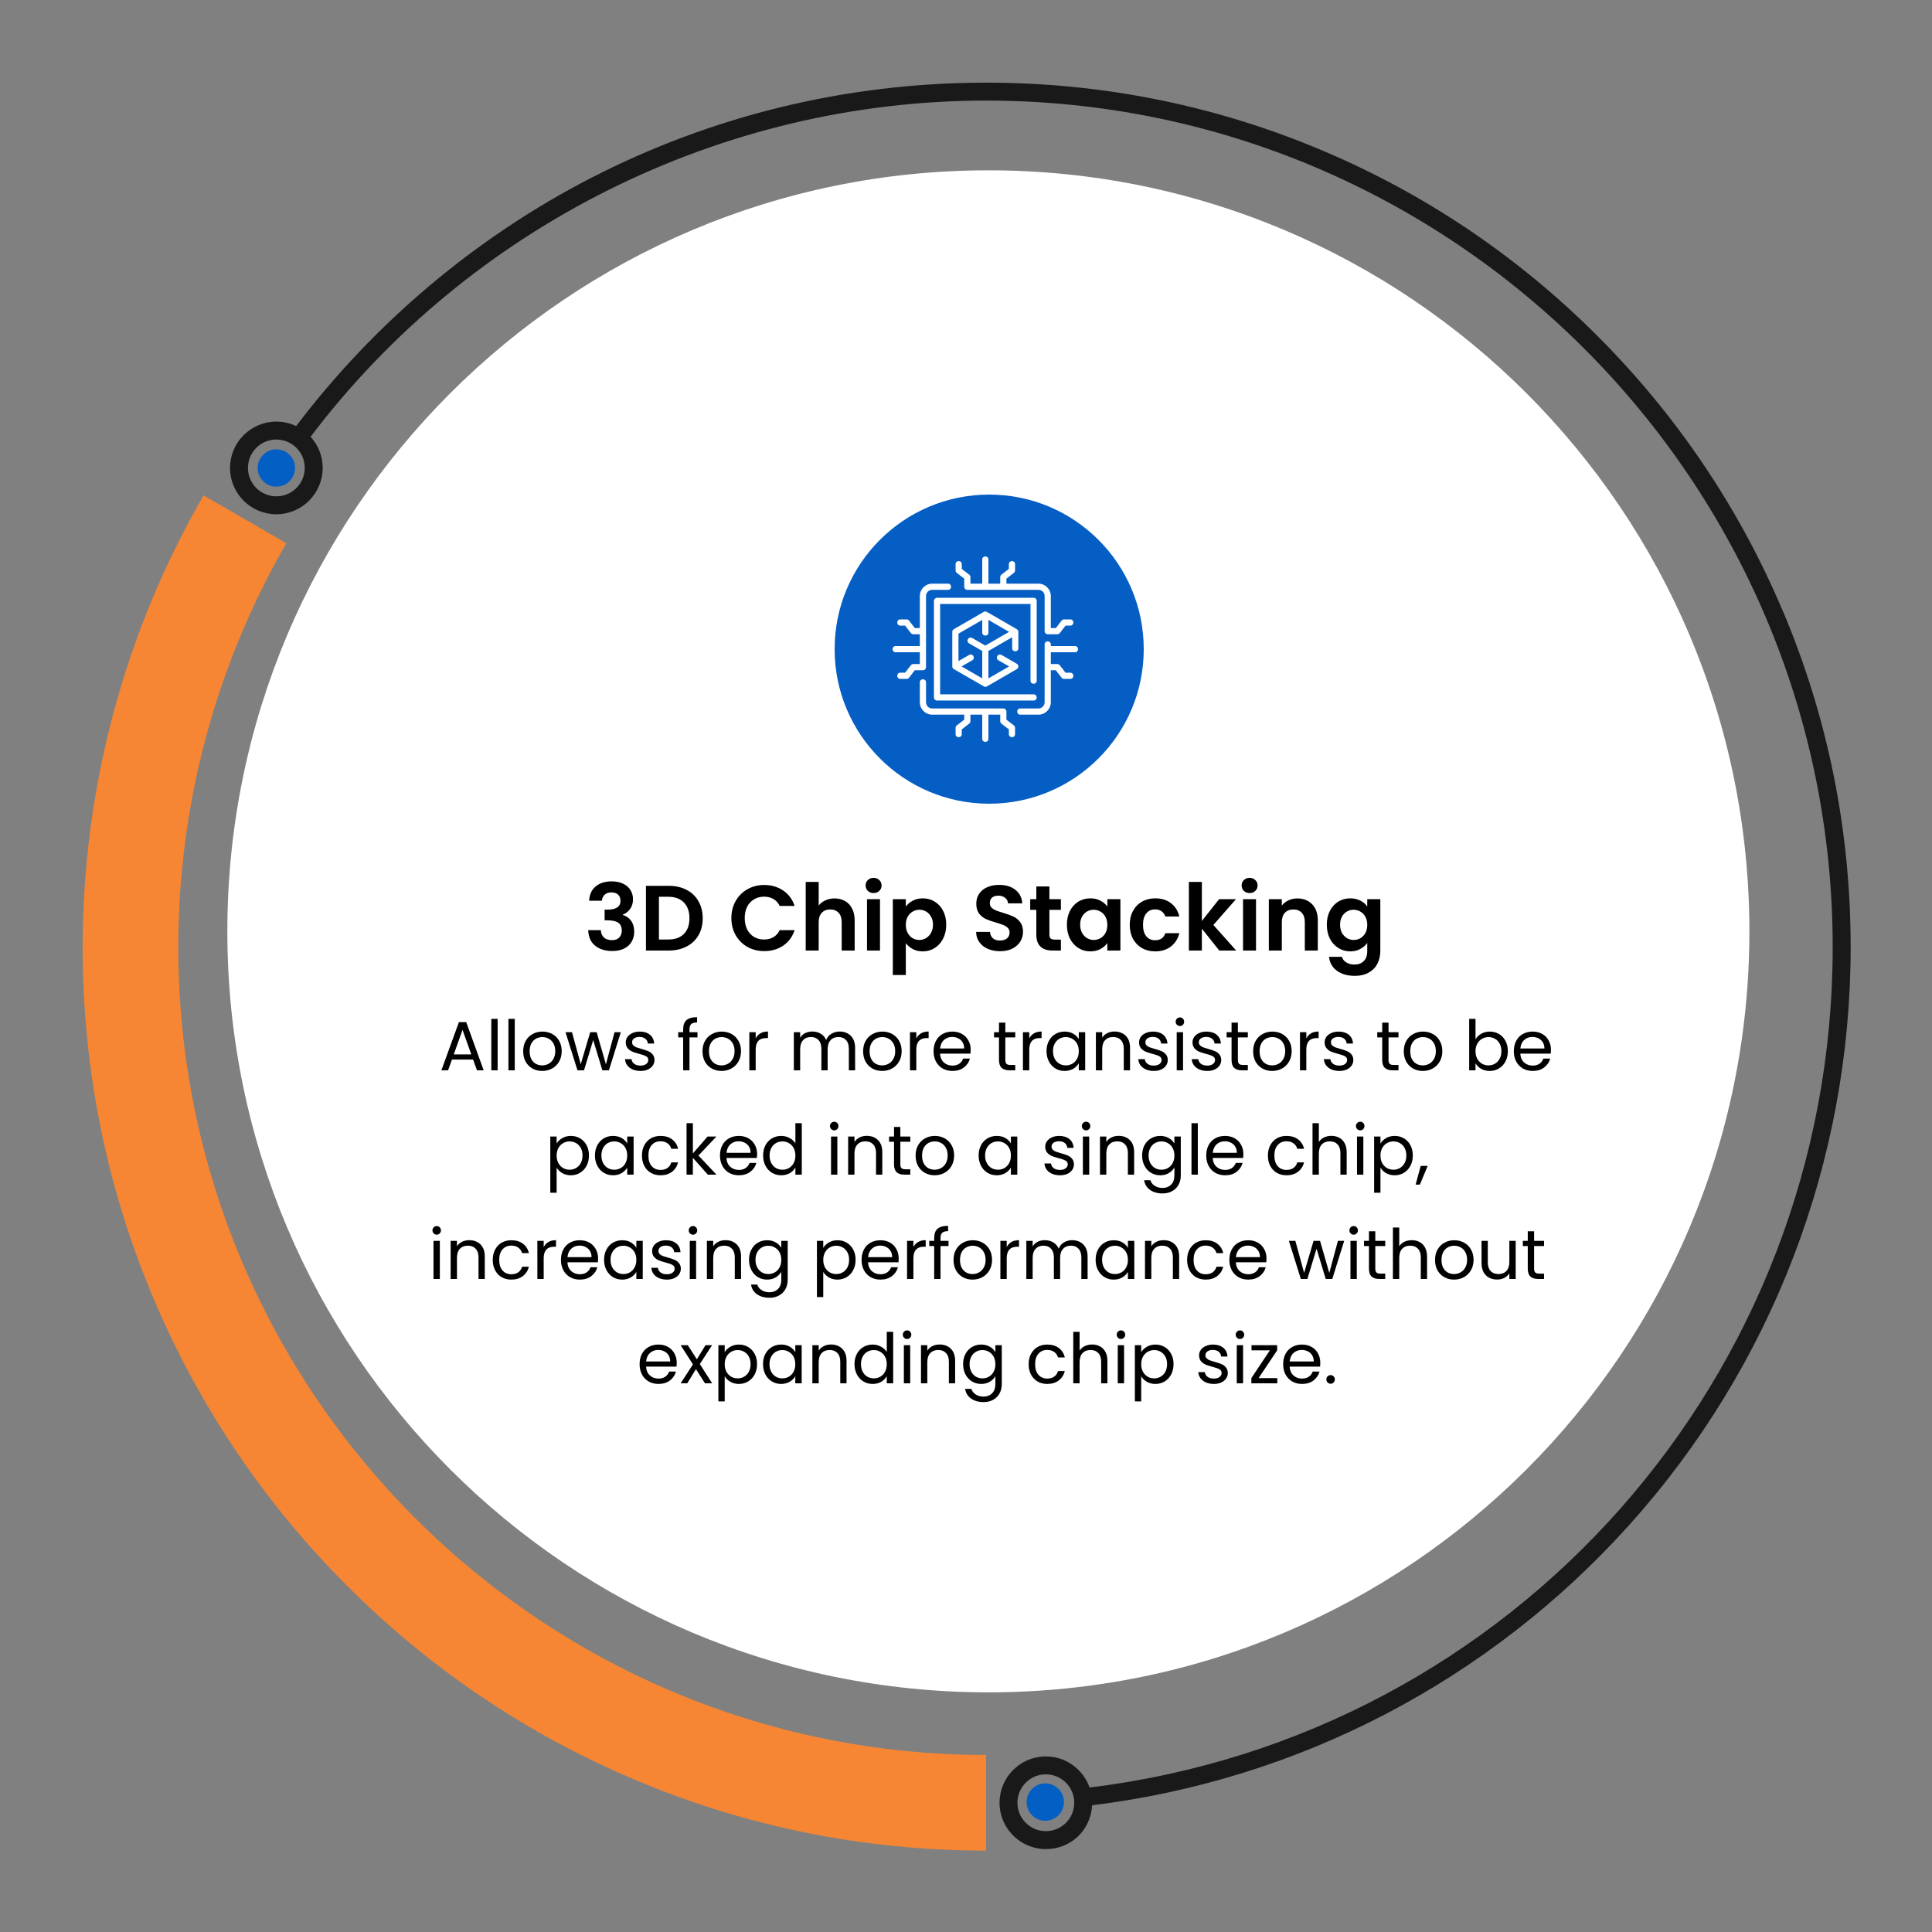 <?xml version="1.0" encoding="UTF-8"?> <svg xmlns="http://www.w3.org/2000/svg" width="500" height="500" viewBox="0 0 500 500" fill="none"><rect x="0" y="0" width="500" height="500" fill="#808080" stroke="none"/><path d="M255.191 478.929C223.631 478.929 193.011 472.749 164.181 460.549C136.341 448.769 111.341 431.919 89.871 410.449C68.401 388.979 51.551 363.979 39.771 336.139C27.571 307.309 21.391 276.689 21.391 245.129C21.391 204.019 32.211 163.589 52.691 128.199L74.111 140.589C55.811 172.209 46.141 208.359 46.141 245.129C46.141 360.399 139.921 454.179 255.191 454.179V478.929Z" fill="#F68633"></path><path d="M74.941 124.529C76.831 122.639 76.831 119.579 74.941 117.699C73.051 115.819 69.991 115.809 68.111 117.699C66.221 119.589 66.221 122.649 68.111 124.529C70.001 126.419 73.061 126.419 74.941 124.529Z" fill="#035FC4"></path><path d="M461.349 158.041C450.079 131.401 433.949 107.471 413.399 86.921C392.849 66.371 368.919 50.241 342.279 38.971C314.689 27.301 285.389 21.391 255.189 21.391C237.119 21.391 219.139 23.551 201.749 27.811C184.859 31.951 168.439 38.091 152.949 46.061C123.219 61.361 96.879 83.541 76.649 110.271C75.089 109.531 73.359 109.111 71.519 109.111C64.909 109.111 59.529 114.491 59.529 121.101C59.529 127.711 64.909 133.091 71.519 133.091C78.129 133.091 83.509 127.711 83.509 121.101C83.509 117.991 82.319 115.161 80.379 113.031C121.649 58.521 186.829 26.031 255.189 26.031C376.009 26.031 474.299 124.321 474.299 245.131C474.299 356.111 391.759 449.251 281.979 462.601C280.339 457.931 275.889 454.561 270.669 454.561C264.059 454.561 258.679 459.941 258.679 466.551C258.679 473.161 264.059 478.541 270.669 478.541C277.279 478.541 282.299 473.511 282.639 467.201C336.099 460.661 385.379 434.981 421.599 394.721C458.589 353.611 478.949 300.491 478.949 245.131C478.949 214.931 473.039 185.621 461.369 158.041H461.349ZM71.519 128.451C67.469 128.451 64.169 125.161 64.169 121.101C64.169 117.041 67.459 113.751 71.519 113.751C75.579 113.751 78.869 117.041 78.869 121.101C78.869 125.161 75.579 128.451 71.519 128.451ZM270.659 473.901C266.609 473.901 263.309 470.611 263.309 466.551C263.309 462.491 266.599 459.201 270.659 459.201C274.719 459.201 278.009 462.491 278.009 466.551C278.009 470.611 274.719 473.901 270.659 473.901Z" fill="#191919"></path><path d="M255.79 437.978C364.56 437.978 452.74 349.798 452.74 241.028C452.74 132.258 364.56 44.078 255.79 44.078C147.02 44.078 58.84 132.258 58.84 241.028C58.84 349.798 147.02 437.978 255.79 437.978Z" fill="white"></path><path d="M273.929 469.798C275.819 467.908 275.819 464.848 273.929 462.968C272.039 461.078 268.979 461.078 267.099 462.968C265.209 464.858 265.209 467.918 267.099 469.798C268.989 471.688 272.049 471.688 273.929 469.798Z" fill="#035FC4"></path><path d="M296 168C296 145.909 278.091 128 256 128C233.909 128 216 145.909 216 168C216 190.091 233.909 208 256 208C278.091 208 296 190.091 296 168Z" fill="#055EC4"></path><path d="M152.469 233.112C152.549 231.512 153.109 230.28 154.149 229.416C155.205 228.536 156.589 228.096 158.301 228.096C159.469 228.096 160.469 228.304 161.301 228.72C162.133 229.12 162.757 229.672 163.173 230.376C163.605 231.064 163.821 231.848 163.821 232.728C163.821 233.736 163.557 234.592 163.029 235.296C162.517 235.984 161.901 236.448 161.181 236.688V236.784C162.109 237.072 162.829 237.584 163.341 238.32C163.869 239.056 164.133 240 164.133 241.152C164.133 242.112 163.909 242.968 163.461 243.72C163.029 244.472 162.381 245.064 161.517 245.496C160.669 245.912 159.645 246.12 158.445 246.12C156.637 246.12 155.165 245.664 154.029 244.752C152.893 243.84 152.293 242.496 152.229 240.72H155.493C155.525 241.504 155.789 242.136 156.285 242.616C156.797 243.08 157.493 243.312 158.373 243.312C159.189 243.312 159.813 243.088 160.245 242.64C160.693 242.176 160.917 241.584 160.917 240.864C160.917 239.904 160.613 239.216 160.005 238.8C159.397 238.384 158.453 238.176 157.173 238.176H156.477V235.416H157.173C159.445 235.416 160.581 234.656 160.581 233.136C160.581 232.448 160.373 231.912 159.957 231.528C159.557 231.144 158.973 230.952 158.205 230.952C157.453 230.952 156.869 231.16 156.453 231.576C156.053 231.976 155.821 232.488 155.757 233.112H152.469Z" fill="black"></path><path d="M173.028 229.248C174.788 229.248 176.332 229.592 177.66 230.28C179.004 230.968 180.036 231.952 180.756 233.232C181.492 234.496 181.86 235.968 181.86 237.648C181.86 239.328 181.492 240.8 180.756 242.064C180.036 243.312 179.004 244.28 177.66 244.968C176.332 245.656 174.788 246 173.028 246H167.172V229.248H173.028ZM172.908 243.144C174.668 243.144 176.028 242.664 176.988 241.704C177.948 240.744 178.428 239.392 178.428 237.648C178.428 235.904 177.948 234.544 176.988 233.568C176.028 232.576 174.668 232.08 172.908 232.08H170.532V243.144H172.908Z" fill="black"></path><path d="M189.278 237.6C189.278 235.952 189.646 234.48 190.382 233.184C191.134 231.872 192.15 230.856 193.43 230.136C194.726 229.4 196.174 229.032 197.774 229.032C199.646 229.032 201.286 229.512 202.694 230.472C204.102 231.432 205.086 232.76 205.646 234.456H201.782C201.398 233.656 200.854 233.056 200.15 232.656C199.462 232.256 198.662 232.056 197.75 232.056C196.774 232.056 195.902 232.288 195.134 232.752C194.382 233.2 193.79 233.84 193.358 234.672C192.942 235.504 192.734 236.48 192.734 237.6C192.734 238.704 192.942 239.68 193.358 240.528C193.79 241.36 194.382 242.008 195.134 242.472C195.902 242.92 196.774 243.144 197.75 243.144C198.662 243.144 199.462 242.944 200.15 242.544C200.854 242.128 201.398 241.52 201.782 240.72H205.646C205.086 242.432 204.102 243.768 202.694 244.728C201.302 245.672 199.662 246.144 197.774 246.144C196.174 246.144 194.726 245.784 193.43 245.064C192.15 244.328 191.134 243.312 190.382 242.016C189.646 240.72 189.278 239.248 189.278 237.6Z" fill="black"></path><path d="M216.004 232.512C217.012 232.512 217.908 232.736 218.692 233.184C219.476 233.616 220.084 234.264 220.516 235.128C220.964 235.976 221.188 237 221.188 238.2V246H217.828V238.656C217.828 237.6 217.564 236.792 217.036 236.232C216.508 235.656 215.788 235.368 214.876 235.368C213.948 235.368 213.212 235.656 212.668 236.232C212.14 236.792 211.876 237.6 211.876 238.656V246H208.516V228.24H211.876V234.36C212.308 233.784 212.884 233.336 213.604 233.016C214.324 232.68 215.124 232.512 216.004 232.512Z" fill="black"></path><path d="M226.087 231.12C225.495 231.12 224.999 230.936 224.599 230.568C224.215 230.184 224.023 229.712 224.023 229.152C224.023 228.592 224.215 228.128 224.599 227.76C224.999 227.376 225.495 227.184 226.087 227.184C226.679 227.184 227.167 227.376 227.551 227.76C227.951 228.128 228.151 228.592 228.151 229.152C228.151 229.712 227.951 230.184 227.551 230.568C227.167 230.936 226.679 231.12 226.087 231.12ZM227.743 232.704V246H224.383V232.704H227.743Z" fill="black"></path><path d="M234.422 234.624C234.854 234.016 235.446 233.512 236.198 233.112C236.966 232.696 237.838 232.488 238.814 232.488C239.95 232.488 240.974 232.768 241.886 233.328C242.814 233.888 243.542 234.688 244.07 235.728C244.614 236.752 244.886 237.944 244.886 239.304C244.886 240.664 244.614 241.872 244.07 242.928C243.542 243.968 242.814 244.776 241.886 245.352C240.974 245.928 239.95 246.216 238.814 246.216C237.838 246.216 236.974 246.016 236.222 245.616C235.486 245.216 234.886 244.712 234.422 244.104V252.336H231.062V232.704H234.422V234.624ZM241.454 239.304C241.454 238.504 241.286 237.816 240.95 237.24C240.63 236.648 240.198 236.2 239.654 235.896C239.126 235.592 238.55 235.44 237.926 235.44C237.318 235.44 236.742 235.6 236.198 235.92C235.67 236.224 235.238 236.672 234.902 237.264C234.582 237.856 234.422 238.552 234.422 239.352C234.422 240.152 234.582 240.848 234.902 241.44C235.238 242.032 235.67 242.488 236.198 242.808C236.742 243.112 237.318 243.264 237.926 243.264C238.55 243.264 239.126 243.104 239.654 242.784C240.198 242.464 240.63 242.008 240.95 241.416C241.286 240.824 241.454 240.12 241.454 239.304Z" fill="black"></path><path d="M258.831 246.168C257.663 246.168 256.607 245.968 255.663 245.568C254.735 245.168 253.999 244.592 253.455 243.84C252.911 243.088 252.631 242.2 252.615 241.176H256.215C256.263 241.864 256.503 242.408 256.935 242.808C257.383 243.208 257.991 243.408 258.759 243.408C259.543 243.408 260.159 243.224 260.607 242.856C261.055 242.472 261.279 241.976 261.279 241.368C261.279 240.872 261.127 240.464 260.823 240.144C260.519 239.824 260.135 239.576 259.671 239.4C259.223 239.208 258.599 239 257.799 238.776C256.711 238.456 255.823 238.144 255.135 237.84C254.463 237.52 253.879 237.048 253.383 236.424C252.903 235.784 252.663 234.936 252.663 233.88C252.663 232.888 252.911 232.024 253.407 231.288C253.903 230.552 254.599 229.992 255.495 229.608C256.391 229.208 257.415 229.008 258.567 229.008C260.295 229.008 261.695 229.432 262.767 230.28C263.855 231.112 264.455 232.28 264.567 233.784H260.871C260.839 233.208 260.591 232.736 260.127 232.368C259.679 231.984 259.079 231.792 258.327 231.792C257.671 231.792 257.143 231.96 256.743 232.296C256.359 232.632 256.167 233.12 256.167 233.76C256.167 234.208 256.311 234.584 256.599 234.888C256.903 235.176 257.271 235.416 257.703 235.608C258.151 235.784 258.775 235.992 259.575 236.232C260.663 236.552 261.551 236.872 262.239 237.192C262.927 237.512 263.519 237.992 264.015 238.632C264.511 239.272 264.759 240.112 264.759 241.152C264.759 242.048 264.527 242.88 264.063 243.648C263.599 244.416 262.919 245.032 262.023 245.496C261.127 245.944 260.063 246.168 258.831 246.168Z" fill="black"></path><path d="M271.584 235.464V241.896C271.584 242.344 271.688 242.672 271.896 242.88C272.12 243.072 272.488 243.168 273 243.168H274.56V246H272.448C269.616 246 268.2 244.624 268.2 241.872V235.464H266.616V232.704H268.2V229.416H271.584V232.704H274.56V235.464H271.584Z" fill="black"></path><path d="M276.113 239.304C276.113 237.96 276.377 236.768 276.905 235.728C277.449 234.688 278.177 233.888 279.089 233.328C280.017 232.768 281.049 232.488 282.185 232.488C283.177 232.488 284.041 232.688 284.777 233.088C285.529 233.488 286.129 233.992 286.577 234.6V232.704H289.961V246H286.577V244.056C286.145 244.68 285.545 245.2 284.777 245.616C284.025 246.016 283.153 246.216 282.161 246.216C281.041 246.216 280.017 245.928 279.089 245.352C278.177 244.776 277.449 243.968 276.905 242.928C276.377 241.872 276.113 240.664 276.113 239.304ZM286.577 239.352C286.577 238.536 286.417 237.84 286.097 237.264C285.777 236.672 285.345 236.224 284.801 235.92C284.257 235.6 283.673 235.44 283.049 235.44C282.425 235.44 281.849 235.592 281.321 235.896C280.793 236.2 280.361 236.648 280.025 237.24C279.705 237.816 279.545 238.504 279.545 239.304C279.545 240.104 279.705 240.808 280.025 241.416C280.361 242.008 280.793 242.464 281.321 242.784C281.865 243.104 282.441 243.264 283.049 243.264C283.673 243.264 284.257 243.112 284.801 242.808C285.345 242.488 285.777 242.04 286.097 241.464C286.417 240.872 286.577 240.168 286.577 239.352Z" fill="black"></path><path d="M292.378 239.352C292.378 237.976 292.658 236.776 293.218 235.752C293.778 234.712 294.554 233.912 295.546 233.352C296.538 232.776 297.674 232.488 298.954 232.488C300.602 232.488 301.962 232.904 303.034 233.736C304.122 234.552 304.85 235.704 305.218 237.192H301.594C301.402 236.616 301.074 236.168 300.61 235.848C300.162 235.512 299.602 235.344 298.93 235.344C297.97 235.344 297.21 235.696 296.65 236.4C296.09 237.088 295.81 238.072 295.81 239.352C295.81 240.616 296.09 241.6 296.65 242.304C297.21 242.992 297.97 243.336 298.93 243.336C300.29 243.336 301.178 242.728 301.594 241.512H305.218C304.85 242.952 304.122 244.096 303.034 244.944C301.946 245.792 300.586 246.216 298.954 246.216C297.674 246.216 296.538 245.936 295.546 245.376C294.554 244.8 293.778 244 293.218 242.976C292.658 241.936 292.378 240.728 292.378 239.352Z" fill="black"></path><path d="M315.552 246L311.04 240.336V246H307.68V228.24H311.04V238.344L315.504 232.704H319.872L314.016 239.376L319.92 246H315.552Z" fill="black"></path><path d="M323.399 231.12C322.807 231.12 322.311 230.936 321.911 230.568C321.527 230.184 321.335 229.712 321.335 229.152C321.335 228.592 321.527 228.128 321.911 227.76C322.311 227.376 322.807 227.184 323.399 227.184C323.991 227.184 324.479 227.376 324.863 227.76C325.263 228.128 325.463 228.592 325.463 229.152C325.463 229.712 325.263 230.184 324.863 230.568C324.479 230.936 323.991 231.12 323.399 231.12ZM325.055 232.704V246H321.695V232.704H325.055Z" fill="black"></path><path d="M335.743 232.512C337.327 232.512 338.607 233.016 339.583 234.024C340.559 235.016 341.047 236.408 341.047 238.2V246H337.687V238.656C337.687 237.6 337.423 236.792 336.895 236.232C336.367 235.656 335.647 235.368 334.735 235.368C333.807 235.368 333.071 235.656 332.527 236.232C331.999 236.792 331.735 237.6 331.735 238.656V246H328.375V232.704H331.735V234.36C332.183 233.784 332.751 233.336 333.439 233.016C334.143 232.68 334.911 232.512 335.743 232.512Z" fill="black"></path><path d="M349.45 232.488C350.442 232.488 351.314 232.688 352.066 233.088C352.818 233.472 353.41 233.976 353.842 234.6V232.704H357.226V246.096C357.226 247.328 356.978 248.424 356.482 249.384C355.986 250.36 355.242 251.128 354.25 251.688C353.258 252.264 352.058 252.552 350.65 252.552C348.762 252.552 347.21 252.112 345.994 251.232C344.794 250.352 344.114 249.152 343.954 247.632H347.29C347.466 248.24 347.842 248.72 348.418 249.072C349.01 249.44 349.722 249.624 350.554 249.624C351.53 249.624 352.322 249.328 352.93 248.736C353.538 248.16 353.842 247.28 353.842 246.096V244.032C353.41 244.656 352.81 245.176 352.042 245.592C351.29 246.008 350.426 246.216 349.45 246.216C348.33 246.216 347.306 245.928 346.378 245.352C345.45 244.776 344.714 243.968 344.17 242.928C343.642 241.872 343.378 240.664 343.378 239.304C343.378 237.96 343.642 236.768 344.17 235.728C344.714 234.688 345.442 233.888 346.354 233.328C347.282 232.768 348.314 232.488 349.45 232.488ZM353.842 239.352C353.842 238.536 353.682 237.84 353.362 237.264C353.042 236.672 352.61 236.224 352.066 235.92C351.522 235.6 350.938 235.44 350.314 235.44C349.69 235.44 349.114 235.592 348.586 235.896C348.058 236.2 347.626 236.648 347.29 237.24C346.97 237.816 346.81 238.504 346.81 239.304C346.81 240.104 346.97 240.808 347.29 241.416C347.626 242.008 348.058 242.464 348.586 242.784C349.13 243.104 349.706 243.264 350.314 243.264C350.938 243.264 351.522 243.112 352.066 242.808C352.61 242.488 353.042 242.04 353.362 241.464C353.682 240.872 353.842 240.168 353.842 239.352Z" fill="black"></path><path d="M122.438 274.21H116.966L115.958 277H114.23L118.766 264.526H120.656L125.174 277H123.446L122.438 274.21ZM121.97 272.878L119.702 266.542L117.434 272.878H121.97Z" fill="black"></path><path d="M128.789 263.68V277H127.151V263.68H128.789Z" fill="black"></path><path d="M133.219 263.68V277H131.581V263.68H133.219Z" fill="black"></path><path d="M140.312 277.162C139.388 277.162 138.548 276.952 137.792 276.532C137.048 276.112 136.46 275.518 136.028 274.75C135.608 273.97 135.398 273.07 135.398 272.05C135.398 271.042 135.614 270.154 136.046 269.386C136.49 268.606 137.09 268.012 137.846 267.604C138.602 267.184 139.448 266.974 140.384 266.974C141.32 266.974 142.166 267.184 142.922 267.604C143.678 268.012 144.272 268.6 144.704 269.368C145.148 270.136 145.37 271.03 145.37 272.05C145.37 273.07 145.142 273.97 144.686 274.75C144.242 275.518 143.636 276.112 142.868 276.532C142.1 276.952 141.248 277.162 140.312 277.162ZM140.312 275.722C140.9 275.722 141.452 275.584 141.968 275.308C142.484 275.032 142.898 274.618 143.21 274.066C143.534 273.514 143.696 272.842 143.696 272.05C143.696 271.258 143.54 270.586 143.228 270.034C142.916 269.482 142.508 269.074 142.004 268.81C141.5 268.534 140.954 268.396 140.366 268.396C139.766 268.396 139.214 268.534 138.71 268.81C138.218 269.074 137.822 269.482 137.522 270.034C137.222 270.586 137.072 271.258 137.072 272.05C137.072 272.854 137.216 273.532 137.504 274.084C137.804 274.636 138.2 275.05 138.692 275.326C139.184 275.59 139.724 275.722 140.312 275.722Z" fill="black"></path><path d="M160.664 267.136L157.586 277H155.894L153.518 269.17L151.142 277H149.45L146.354 267.136H148.028L150.296 275.416L152.744 267.136H154.418L156.812 275.434L159.044 267.136H160.664Z" fill="black"></path><path d="M165.782 277.162C165.026 277.162 164.348 277.036 163.748 276.784C163.148 276.52 162.674 276.16 162.326 275.704C161.978 275.236 161.786 274.702 161.75 274.102H163.442C163.49 274.594 163.718 274.996 164.126 275.308C164.546 275.62 165.092 275.776 165.764 275.776C166.388 275.776 166.88 275.638 167.24 275.362C167.6 275.086 167.78 274.738 167.78 274.318C167.78 273.886 167.588 273.568 167.204 273.364C166.82 273.148 166.226 272.938 165.422 272.734C164.69 272.542 164.09 272.35 163.622 272.158C163.166 271.954 162.77 271.66 162.434 271.276C162.11 270.88 161.948 270.364 161.948 269.728C161.948 269.224 162.098 268.762 162.398 268.342C162.698 267.922 163.124 267.592 163.676 267.352C164.228 267.1 164.858 266.974 165.566 266.974C166.658 266.974 167.54 267.25 168.212 267.802C168.884 268.354 169.244 269.11 169.292 270.07H167.654C167.618 269.554 167.408 269.14 167.024 268.828C166.652 268.516 166.148 268.36 165.512 268.36C164.924 268.36 164.456 268.486 164.108 268.738C163.76 268.99 163.586 269.32 163.586 269.728C163.586 270.052 163.688 270.322 163.892 270.538C164.108 270.742 164.372 270.91 164.684 271.042C165.008 271.162 165.452 271.3 166.016 271.456C166.724 271.648 167.3 271.84 167.744 272.032C168.188 272.212 168.566 272.488 168.878 272.86C169.202 273.232 169.37 273.718 169.382 274.318C169.382 274.858 169.232 275.344 168.932 275.776C168.632 276.208 168.206 276.55 167.654 276.802C167.114 277.042 166.49 277.162 165.782 277.162Z" fill="black"></path><path d="M180.507 268.486H178.437V277H176.799V268.486H175.521V267.136H176.799V266.434C176.799 265.33 177.081 264.526 177.645 264.022C178.221 263.506 179.139 263.248 180.399 263.248V264.616C179.679 264.616 179.169 264.76 178.869 265.048C178.581 265.324 178.437 265.786 178.437 266.434V267.136H180.507V268.486Z" fill="black"></path><path d="M186.718 277.162C185.794 277.162 184.954 276.952 184.198 276.532C183.454 276.112 182.866 275.518 182.434 274.75C182.014 273.97 181.804 273.07 181.804 272.05C181.804 271.042 182.02 270.154 182.452 269.386C182.896 268.606 183.496 268.012 184.252 267.604C185.008 267.184 185.854 266.974 186.79 266.974C187.726 266.974 188.572 267.184 189.328 267.604C190.084 268.012 190.678 268.6 191.11 269.368C191.554 270.136 191.776 271.03 191.776 272.05C191.776 273.07 191.548 273.97 191.092 274.75C190.648 275.518 190.042 276.112 189.274 276.532C188.506 276.952 187.654 277.162 186.718 277.162ZM186.718 275.722C187.306 275.722 187.858 275.584 188.374 275.308C188.89 275.032 189.304 274.618 189.616 274.066C189.94 273.514 190.102 272.842 190.102 272.05C190.102 271.258 189.946 270.586 189.634 270.034C189.322 269.482 188.914 269.074 188.41 268.81C187.906 268.534 187.36 268.396 186.772 268.396C186.172 268.396 185.62 268.534 185.116 268.81C184.624 269.074 184.228 269.482 183.928 270.034C183.628 270.586 183.478 271.258 183.478 272.05C183.478 272.854 183.622 273.532 183.91 274.084C184.21 274.636 184.606 275.05 185.098 275.326C185.59 275.59 186.13 275.722 186.718 275.722Z" fill="black"></path><path d="M195.568 268.738C195.856 268.174 196.264 267.736 196.792 267.424C197.332 267.112 197.986 266.956 198.754 266.956V268.648H198.322C196.486 268.648 195.568 269.644 195.568 271.636V277H193.93V267.136H195.568V268.738Z" fill="black"></path><path d="M217.306 266.956C218.074 266.956 218.758 267.118 219.358 267.442C219.958 267.754 220.432 268.228 220.78 268.864C221.128 269.5 221.302 270.274 221.302 271.186V277H219.682V271.42C219.682 270.436 219.436 269.686 218.944 269.17C218.464 268.642 217.81 268.378 216.982 268.378C216.13 268.378 215.452 268.654 214.948 269.206C214.444 269.746 214.192 270.532 214.192 271.564V277H212.572V271.42C212.572 270.436 212.326 269.686 211.834 269.17C211.354 268.642 210.7 268.378 209.872 268.378C209.02 268.378 208.342 268.654 207.838 269.206C207.334 269.746 207.082 270.532 207.082 271.564V277H205.444V267.136H207.082V268.558C207.406 268.042 207.838 267.646 208.378 267.37C208.93 267.094 209.536 266.956 210.196 266.956C211.024 266.956 211.756 267.142 212.392 267.514C213.028 267.886 213.502 268.432 213.814 269.152C214.09 268.456 214.546 267.916 215.182 267.532C215.818 267.148 216.526 266.956 217.306 266.956Z" fill="black"></path><path d="M228.291 277.162C227.367 277.162 226.527 276.952 225.771 276.532C225.027 276.112 224.439 275.518 224.007 274.75C223.587 273.97 223.377 273.07 223.377 272.05C223.377 271.042 223.593 270.154 224.025 269.386C224.469 268.606 225.069 268.012 225.825 267.604C226.581 267.184 227.427 266.974 228.363 266.974C229.299 266.974 230.145 267.184 230.901 267.604C231.657 268.012 232.251 268.6 232.683 269.368C233.127 270.136 233.349 271.03 233.349 272.05C233.349 273.07 233.121 273.97 232.665 274.75C232.221 275.518 231.615 276.112 230.847 276.532C230.079 276.952 229.227 277.162 228.291 277.162ZM228.291 275.722C228.879 275.722 229.431 275.584 229.947 275.308C230.463 275.032 230.877 274.618 231.189 274.066C231.513 273.514 231.675 272.842 231.675 272.05C231.675 271.258 231.519 270.586 231.207 270.034C230.895 269.482 230.487 269.074 229.983 268.81C229.479 268.534 228.933 268.396 228.345 268.396C227.745 268.396 227.193 268.534 226.689 268.81C226.197 269.074 225.801 269.482 225.501 270.034C225.201 270.586 225.051 271.258 225.051 272.05C225.051 272.854 225.195 273.532 225.483 274.084C225.783 274.636 226.179 275.05 226.671 275.326C227.163 275.59 227.703 275.722 228.291 275.722Z" fill="black"></path><path d="M237.14 268.738C237.428 268.174 237.836 267.736 238.364 267.424C238.904 267.112 239.558 266.956 240.326 266.956V268.648H239.894C238.058 268.648 237.14 269.644 237.14 271.636V277H235.502V267.136H237.14V268.738Z" fill="black"></path><path d="M251.217 271.69C251.217 272.002 251.199 272.332 251.163 272.68H243.279C243.339 273.652 243.669 274.414 244.269 274.966C244.881 275.506 245.619 275.776 246.483 275.776C247.191 275.776 247.779 275.614 248.247 275.29C248.727 274.954 249.063 274.51 249.255 273.958H251.019C250.755 274.906 250.227 275.68 249.435 276.28C248.643 276.868 247.659 277.162 246.483 277.162C245.547 277.162 244.707 276.952 243.963 276.532C243.231 276.112 242.655 275.518 242.235 274.75C241.815 273.97 241.605 273.07 241.605 272.05C241.605 271.03 241.809 270.136 242.217 269.368C242.625 268.6 243.195 268.012 243.927 267.604C244.671 267.184 245.523 266.974 246.483 266.974C247.419 266.974 248.247 267.178 248.967 267.586C249.687 267.994 250.239 268.558 250.623 269.278C251.019 269.986 251.217 270.79 251.217 271.69ZM249.525 271.348C249.525 270.724 249.387 270.19 249.111 269.746C248.835 269.29 248.457 268.948 247.977 268.72C247.509 268.48 246.987 268.36 246.411 268.36C245.583 268.36 244.875 268.624 244.287 269.152C243.711 269.68 243.381 270.412 243.297 271.348H249.525Z" fill="black"></path><path d="M260.176 268.486V274.3C260.176 274.78 260.278 275.122 260.482 275.326C260.686 275.518 261.04 275.614 261.544 275.614H262.75V277H261.274C260.362 277 259.678 276.79 259.222 276.37C258.766 275.95 258.538 275.26 258.538 274.3V268.486H257.26V267.136H258.538V264.652H260.176V267.136H262.75V268.486H260.176Z" fill="black"></path><path d="M266.373 268.738C266.661 268.174 267.069 267.736 267.597 267.424C268.137 267.112 268.791 266.956 269.559 266.956V268.648H269.127C267.291 268.648 266.373 269.644 266.373 271.636V277H264.735V267.136H266.373V268.738Z" fill="black"></path><path d="M270.838 272.032C270.838 271.024 271.042 270.142 271.45 269.386C271.858 268.618 272.416 268.024 273.124 267.604C273.844 267.184 274.642 266.974 275.518 266.974C276.382 266.974 277.132 267.16 277.768 267.532C278.404 267.904 278.878 268.372 279.19 268.936V267.136H280.846V277H279.19V275.164C278.866 275.74 278.38 276.22 277.732 276.604C277.096 276.976 276.352 277.162 275.5 277.162C274.624 277.162 273.832 276.946 273.124 276.514C272.416 276.082 271.858 275.476 271.45 274.696C271.042 273.916 270.838 273.028 270.838 272.032ZM279.19 272.05C279.19 271.306 279.04 270.658 278.74 270.106C278.44 269.554 278.032 269.134 277.516 268.846C277.012 268.546 276.454 268.396 275.842 268.396C275.23 268.396 274.672 268.54 274.168 268.828C273.664 269.116 273.262 269.536 272.962 270.088C272.662 270.64 272.512 271.288 272.512 272.032C272.512 272.788 272.662 273.448 272.962 274.012C273.262 274.564 273.664 274.99 274.168 275.29C274.672 275.578 275.23 275.722 275.842 275.722C276.454 275.722 277.012 275.578 277.516 275.29C278.032 274.99 278.44 274.564 278.74 274.012C279.04 273.448 279.19 272.794 279.19 272.05Z" fill="black"></path><path d="M288.42 266.956C289.62 266.956 290.592 267.322 291.336 268.054C292.08 268.774 292.452 269.818 292.452 271.186V277H290.832V271.42C290.832 270.436 290.586 269.686 290.094 269.17C289.602 268.642 288.93 268.378 288.078 268.378C287.214 268.378 286.524 268.648 286.008 269.188C285.504 269.728 285.252 270.514 285.252 271.546V277H283.614V267.136H285.252V268.54C285.576 268.036 286.014 267.646 286.566 267.37C287.13 267.094 287.748 266.956 288.42 266.956Z" fill="black"></path><path d="M298.619 277.162C297.863 277.162 297.185 277.036 296.585 276.784C295.985 276.52 295.511 276.16 295.163 275.704C294.815 275.236 294.623 274.702 294.587 274.102H296.279C296.327 274.594 296.555 274.996 296.963 275.308C297.383 275.62 297.929 275.776 298.601 275.776C299.225 275.776 299.717 275.638 300.077 275.362C300.437 275.086 300.617 274.738 300.617 274.318C300.617 273.886 300.425 273.568 300.041 273.364C299.657 273.148 299.063 272.938 298.259 272.734C297.527 272.542 296.927 272.35 296.459 272.158C296.003 271.954 295.607 271.66 295.271 271.276C294.947 270.88 294.785 270.364 294.785 269.728C294.785 269.224 294.935 268.762 295.235 268.342C295.535 267.922 295.961 267.592 296.513 267.352C297.065 267.1 297.695 266.974 298.403 266.974C299.495 266.974 300.377 267.25 301.049 267.802C301.721 268.354 302.081 269.11 302.129 270.07H300.491C300.455 269.554 300.245 269.14 299.861 268.828C299.489 268.516 298.985 268.36 298.349 268.36C297.761 268.36 297.293 268.486 296.945 268.738C296.597 268.99 296.423 269.32 296.423 269.728C296.423 270.052 296.525 270.322 296.729 270.538C296.945 270.742 297.209 270.91 297.521 271.042C297.845 271.162 298.289 271.3 298.853 271.456C299.561 271.648 300.137 271.84 300.581 272.032C301.025 272.212 301.403 272.488 301.715 272.86C302.039 273.232 302.207 273.718 302.219 274.318C302.219 274.858 302.069 275.344 301.769 275.776C301.469 276.208 301.043 276.55 300.491 276.802C299.951 277.042 299.327 277.162 298.619 277.162Z" fill="black"></path><path d="M305.378 265.534C305.066 265.534 304.802 265.426 304.586 265.21C304.37 264.994 304.262 264.73 304.262 264.418C304.262 264.106 304.37 263.842 304.586 263.626C304.802 263.41 305.066 263.302 305.378 263.302C305.678 263.302 305.93 263.41 306.134 263.626C306.35 263.842 306.458 264.106 306.458 264.418C306.458 264.73 306.35 264.994 306.134 265.21C305.93 265.426 305.678 265.534 305.378 265.534ZM306.17 267.136V277H304.532V267.136H306.17Z" fill="black"></path><path d="M312.453 277.162C311.697 277.162 311.019 277.036 310.419 276.784C309.819 276.52 309.345 276.16 308.997 275.704C308.649 275.236 308.457 274.702 308.421 274.102H310.113C310.161 274.594 310.389 274.996 310.797 275.308C311.217 275.62 311.763 275.776 312.435 275.776C313.059 275.776 313.551 275.638 313.911 275.362C314.271 275.086 314.451 274.738 314.451 274.318C314.451 273.886 314.259 273.568 313.875 273.364C313.491 273.148 312.897 272.938 312.093 272.734C311.361 272.542 310.761 272.35 310.293 272.158C309.837 271.954 309.441 271.66 309.105 271.276C308.781 270.88 308.619 270.364 308.619 269.728C308.619 269.224 308.769 268.762 309.069 268.342C309.369 267.922 309.795 267.592 310.347 267.352C310.899 267.1 311.529 266.974 312.237 266.974C313.329 266.974 314.211 267.25 314.883 267.802C315.555 268.354 315.915 269.11 315.963 270.07H314.325C314.289 269.554 314.079 269.14 313.695 268.828C313.323 268.516 312.819 268.36 312.183 268.36C311.595 268.36 311.127 268.486 310.779 268.738C310.431 268.99 310.257 269.32 310.257 269.728C310.257 270.052 310.359 270.322 310.563 270.538C310.779 270.742 311.043 270.91 311.355 271.042C311.679 271.162 312.123 271.3 312.687 271.456C313.395 271.648 313.971 271.84 314.415 272.032C314.859 272.212 315.237 272.488 315.549 272.86C315.873 273.232 316.041 273.718 316.053 274.318C316.053 274.858 315.903 275.344 315.603 275.776C315.303 276.208 314.877 276.55 314.325 276.802C313.785 277.042 313.161 277.162 312.453 277.162Z" fill="black"></path><path d="M320.364 268.486V274.3C320.364 274.78 320.466 275.122 320.67 275.326C320.874 275.518 321.228 275.614 321.732 275.614H322.938V277H321.462C320.55 277 319.866 276.79 319.41 276.37C318.954 275.95 318.726 275.26 318.726 274.3V268.486H317.448V267.136H318.726V264.652H320.364V267.136H322.938V268.486H320.364Z" fill="black"></path><path d="M329.224 277.162C328.3 277.162 327.46 276.952 326.704 276.532C325.96 276.112 325.372 275.518 324.94 274.75C324.52 273.97 324.31 273.07 324.31 272.05C324.31 271.042 324.526 270.154 324.958 269.386C325.402 268.606 326.002 268.012 326.758 267.604C327.514 267.184 328.36 266.974 329.296 266.974C330.232 266.974 331.078 267.184 331.834 267.604C332.59 268.012 333.184 268.6 333.616 269.368C334.06 270.136 334.282 271.03 334.282 272.05C334.282 273.07 334.054 273.97 333.598 274.75C333.154 275.518 332.548 276.112 331.78 276.532C331.012 276.952 330.16 277.162 329.224 277.162ZM329.224 275.722C329.812 275.722 330.364 275.584 330.88 275.308C331.396 275.032 331.81 274.618 332.122 274.066C332.446 273.514 332.608 272.842 332.608 272.05C332.608 271.258 332.452 270.586 332.14 270.034C331.828 269.482 331.42 269.074 330.916 268.81C330.412 268.534 329.866 268.396 329.278 268.396C328.678 268.396 328.126 268.534 327.622 268.81C327.13 269.074 326.734 269.482 326.434 270.034C326.134 270.586 325.984 271.258 325.984 272.05C325.984 272.854 326.128 273.532 326.416 274.084C326.716 274.636 327.112 275.05 327.604 275.326C328.096 275.59 328.636 275.722 329.224 275.722Z" fill="black"></path><path d="M338.074 268.738C338.362 268.174 338.77 267.736 339.298 267.424C339.838 267.112 340.492 266.956 341.26 266.956V268.648H340.828C338.992 268.648 338.074 269.644 338.074 271.636V277H336.436V267.136H338.074V268.738Z" fill="black"></path><path d="M346.643 277.162C345.887 277.162 345.209 277.036 344.609 276.784C344.009 276.52 343.535 276.16 343.187 275.704C342.839 275.236 342.647 274.702 342.611 274.102H344.303C344.351 274.594 344.579 274.996 344.987 275.308C345.407 275.62 345.953 275.776 346.625 275.776C347.249 275.776 347.741 275.638 348.101 275.362C348.461 275.086 348.641 274.738 348.641 274.318C348.641 273.886 348.449 273.568 348.065 273.364C347.681 273.148 347.087 272.938 346.283 272.734C345.551 272.542 344.951 272.35 344.483 272.158C344.027 271.954 343.631 271.66 343.295 271.276C342.971 270.88 342.809 270.364 342.809 269.728C342.809 269.224 342.959 268.762 343.259 268.342C343.559 267.922 343.985 267.592 344.537 267.352C345.089 267.1 345.719 266.974 346.427 266.974C347.519 266.974 348.401 267.25 349.073 267.802C349.745 268.354 350.105 269.11 350.153 270.07H348.515C348.479 269.554 348.269 269.14 347.885 268.828C347.513 268.516 347.009 268.36 346.373 268.36C345.785 268.36 345.317 268.486 344.969 268.738C344.621 268.99 344.447 269.32 344.447 269.728C344.447 270.052 344.549 270.322 344.753 270.538C344.969 270.742 345.233 270.91 345.545 271.042C345.869 271.162 346.313 271.3 346.877 271.456C347.585 271.648 348.161 271.84 348.605 272.032C349.049 272.212 349.427 272.488 349.739 272.86C350.063 273.232 350.231 273.718 350.243 274.318C350.243 274.858 350.093 275.344 349.793 275.776C349.493 276.208 349.067 276.55 348.515 276.802C347.975 277.042 347.351 277.162 346.643 277.162Z" fill="black"></path><path d="M359.352 268.486V274.3C359.352 274.78 359.454 275.122 359.658 275.326C359.862 275.518 360.216 275.614 360.72 275.614H361.926V277H360.45C359.538 277 358.854 276.79 358.398 276.37C357.942 275.95 357.714 275.26 357.714 274.3V268.486H356.436V267.136H357.714V264.652H359.352V267.136H361.926V268.486H359.352Z" fill="black"></path><path d="M368.213 277.162C367.289 277.162 366.449 276.952 365.693 276.532C364.949 276.112 364.361 275.518 363.929 274.75C363.509 273.97 363.299 273.07 363.299 272.05C363.299 271.042 363.515 270.154 363.947 269.386C364.391 268.606 364.991 268.012 365.747 267.604C366.503 267.184 367.349 266.974 368.285 266.974C369.221 266.974 370.067 267.184 370.823 267.604C371.579 268.012 372.173 268.6 372.605 269.368C373.049 270.136 373.271 271.03 373.271 272.05C373.271 273.07 373.043 273.97 372.587 274.75C372.143 275.518 371.537 276.112 370.769 276.532C370.001 276.952 369.149 277.162 368.213 277.162ZM368.213 275.722C368.801 275.722 369.353 275.584 369.869 275.308C370.385 275.032 370.799 274.618 371.111 274.066C371.435 273.514 371.597 272.842 371.597 272.05C371.597 271.258 371.441 270.586 371.129 270.034C370.817 269.482 370.409 269.074 369.905 268.81C369.401 268.534 368.855 268.396 368.267 268.396C367.667 268.396 367.115 268.534 366.611 268.81C366.119 269.074 365.723 269.482 365.423 270.034C365.123 270.586 364.973 271.258 364.973 272.05C364.973 272.854 365.117 273.532 365.405 274.084C365.705 274.636 366.101 275.05 366.593 275.326C367.085 275.59 367.625 275.722 368.213 275.722Z" fill="black"></path><path d="M381.861 268.972C382.197 268.384 382.689 267.904 383.337 267.532C383.985 267.16 384.723 266.974 385.551 266.974C386.439 266.974 387.237 267.184 387.945 267.604C388.653 268.024 389.211 268.618 389.619 269.386C390.027 270.142 390.231 271.024 390.231 272.032C390.231 273.028 390.027 273.916 389.619 274.696C389.211 275.476 388.647 276.082 387.927 276.514C387.219 276.946 386.427 277.162 385.551 277.162C384.699 277.162 383.949 276.976 383.301 276.604C382.665 276.232 382.185 275.758 381.861 275.182V277H380.223V263.68H381.861V268.972ZM388.557 272.032C388.557 271.288 388.407 270.64 388.107 270.088C387.807 269.536 387.399 269.116 386.883 268.828C386.379 268.54 385.821 268.396 385.209 268.396C384.609 268.396 384.051 268.546 383.535 268.846C383.031 269.134 382.623 269.56 382.311 270.124C382.011 270.676 381.861 271.318 381.861 272.05C381.861 272.794 382.011 273.448 382.311 274.012C382.623 274.564 383.031 274.99 383.535 275.29C384.051 275.578 384.609 275.722 385.209 275.722C385.821 275.722 386.379 275.578 386.883 275.29C387.399 274.99 387.807 274.564 388.107 274.012C388.407 273.448 388.557 272.788 388.557 272.032Z" fill="black"></path><path d="M401.387 271.69C401.387 272.002 401.369 272.332 401.333 272.68H393.449C393.509 273.652 393.839 274.414 394.439 274.966C395.051 275.506 395.789 275.776 396.653 275.776C397.361 275.776 397.949 275.614 398.417 275.29C398.897 274.954 399.233 274.51 399.425 273.958H401.189C400.925 274.906 400.397 275.68 399.605 276.28C398.813 276.868 397.829 277.162 396.653 277.162C395.717 277.162 394.877 276.952 394.133 276.532C393.401 276.112 392.825 275.518 392.405 274.75C391.985 273.97 391.775 273.07 391.775 272.05C391.775 271.03 391.979 270.136 392.387 269.368C392.795 268.6 393.365 268.012 394.097 267.604C394.841 267.184 395.693 266.974 396.653 266.974C397.589 266.974 398.417 267.178 399.137 267.586C399.857 267.994 400.409 268.558 400.793 269.278C401.189 269.986 401.387 270.79 401.387 271.69ZM399.695 271.348C399.695 270.724 399.557 270.19 399.281 269.746C399.005 269.29 398.627 268.948 398.147 268.72C397.679 268.48 397.157 268.36 396.581 268.36C395.753 268.36 395.045 268.624 394.457 269.152C393.881 269.68 393.551 270.412 393.467 271.348H399.695Z" fill="black"></path><path d="M144.055 295.954C144.379 295.39 144.859 294.922 145.495 294.55C146.143 294.166 146.893 293.974 147.745 293.974C148.621 293.974 149.413 294.184 150.121 294.604C150.841 295.024 151.405 295.618 151.813 296.386C152.221 297.142 152.425 298.024 152.425 299.032C152.425 300.028 152.221 300.916 151.813 301.696C151.405 302.476 150.841 303.082 150.121 303.514C149.413 303.946 148.621 304.162 147.745 304.162C146.905 304.162 146.161 303.976 145.513 303.604C144.877 303.22 144.391 302.746 144.055 302.182V308.68H142.417V294.136H144.055V295.954ZM150.751 299.032C150.751 298.288 150.601 297.64 150.301 297.088C150.001 296.536 149.593 296.116 149.077 295.828C148.573 295.54 148.015 295.396 147.403 295.396C146.803 295.396 146.245 295.546 145.729 295.846C145.225 296.134 144.817 296.56 144.505 297.124C144.205 297.676 144.055 298.318 144.055 299.05C144.055 299.794 144.205 300.448 144.505 301.012C144.817 301.564 145.225 301.99 145.729 302.29C146.245 302.578 146.803 302.722 147.403 302.722C148.015 302.722 148.573 302.578 149.077 302.29C149.593 301.99 150.001 301.564 150.301 301.012C150.601 300.448 150.751 299.788 150.751 299.032Z" fill="black"></path><path d="M153.97 299.032C153.97 298.024 154.174 297.142 154.582 296.386C154.99 295.618 155.548 295.024 156.256 294.604C156.976 294.184 157.774 293.974 158.65 293.974C159.514 293.974 160.264 294.16 160.9 294.532C161.536 294.904 162.01 295.372 162.322 295.936V294.136H163.978V304H162.322V302.164C161.998 302.74 161.512 303.22 160.864 303.604C160.228 303.976 159.484 304.162 158.632 304.162C157.756 304.162 156.964 303.946 156.256 303.514C155.548 303.082 154.99 302.476 154.582 301.696C154.174 300.916 153.97 300.028 153.97 299.032ZM162.322 299.05C162.322 298.306 162.172 297.658 161.872 297.106C161.572 296.554 161.164 296.134 160.648 295.846C160.144 295.546 159.586 295.396 158.974 295.396C158.362 295.396 157.804 295.54 157.3 295.828C156.796 296.116 156.394 296.536 156.094 297.088C155.794 297.64 155.644 298.288 155.644 299.032C155.644 299.788 155.794 300.448 156.094 301.012C156.394 301.564 156.796 301.99 157.3 302.29C157.804 302.578 158.362 302.722 158.974 302.722C159.586 302.722 160.144 302.578 160.648 302.29C161.164 301.99 161.572 301.564 161.872 301.012C162.172 300.448 162.322 299.794 162.322 299.05Z" fill="black"></path><path d="M166.134 299.05C166.134 298.03 166.338 297.142 166.746 296.386C167.154 295.618 167.718 295.024 168.438 294.604C169.17 294.184 170.004 293.974 170.94 293.974C172.152 293.974 173.148 294.268 173.928 294.856C174.72 295.444 175.242 296.26 175.494 297.304H173.73C173.562 296.704 173.232 296.23 172.74 295.882C172.26 295.534 171.66 295.36 170.94 295.36C170.004 295.36 169.248 295.684 168.672 296.332C168.096 296.968 167.808 297.874 167.808 299.05C167.808 300.238 168.096 301.156 168.672 301.804C169.248 302.452 170.004 302.776 170.94 302.776C171.66 302.776 172.26 302.608 172.74 302.272C173.22 301.936 173.55 301.456 173.73 300.832H175.494C175.23 301.84 174.702 302.65 173.91 303.262C173.118 303.862 172.128 304.162 170.94 304.162C170.004 304.162 169.17 303.952 168.438 303.532C167.718 303.112 167.154 302.518 166.746 301.75C166.338 300.982 166.134 300.082 166.134 299.05Z" fill="black"></path><path d="M183.187 304L179.317 299.644V304H177.679V290.68H179.317V298.51L183.115 294.136H185.401L180.757 299.05L185.419 304H183.187Z" fill="black"></path><path d="M195.943 298.69C195.943 299.002 195.925 299.332 195.889 299.68H188.005C188.065 300.652 188.395 301.414 188.995 301.966C189.607 302.506 190.345 302.776 191.209 302.776C191.917 302.776 192.505 302.614 192.973 302.29C193.453 301.954 193.789 301.51 193.981 300.958H195.745C195.481 301.906 194.953 302.68 194.161 303.28C193.369 303.868 192.385 304.162 191.209 304.162C190.273 304.162 189.433 303.952 188.689 303.532C187.957 303.112 187.381 302.518 186.961 301.75C186.541 300.97 186.331 300.07 186.331 299.05C186.331 298.03 186.535 297.136 186.943 296.368C187.351 295.6 187.921 295.012 188.653 294.604C189.397 294.184 190.249 293.974 191.209 293.974C192.145 293.974 192.973 294.178 193.693 294.586C194.413 294.994 194.965 295.558 195.349 296.278C195.745 296.986 195.943 297.79 195.943 298.69ZM194.251 298.348C194.251 297.724 194.113 297.19 193.837 296.746C193.561 296.29 193.183 295.948 192.703 295.72C192.235 295.48 191.713 295.36 191.137 295.36C190.309 295.36 189.601 295.624 189.013 296.152C188.437 296.68 188.107 297.412 188.023 298.348H194.251Z" fill="black"></path><path d="M197.493 299.032C197.493 298.024 197.697 297.142 198.105 296.386C198.513 295.618 199.071 295.024 199.779 294.604C200.499 294.184 201.303 293.974 202.191 293.974C202.959 293.974 203.673 294.154 204.333 294.514C204.993 294.862 205.497 295.324 205.845 295.9V290.68H207.501V304H205.845V302.146C205.521 302.734 205.041 303.22 204.405 303.604C203.769 303.976 203.025 304.162 202.173 304.162C201.297 304.162 200.499 303.946 199.779 303.514C199.071 303.082 198.513 302.476 198.105 301.696C197.697 300.916 197.493 300.028 197.493 299.032ZM205.845 299.05C205.845 298.306 205.695 297.658 205.395 297.106C205.095 296.554 204.687 296.134 204.171 295.846C203.667 295.546 203.109 295.396 202.497 295.396C201.885 295.396 201.327 295.54 200.823 295.828C200.319 296.116 199.917 296.536 199.617 297.088C199.317 297.64 199.167 298.288 199.167 299.032C199.167 299.788 199.317 300.448 199.617 301.012C199.917 301.564 200.319 301.99 200.823 302.29C201.327 302.578 201.885 302.722 202.497 302.722C203.109 302.722 203.667 302.578 204.171 302.29C204.687 301.99 205.095 301.564 205.395 301.012C205.695 300.448 205.845 299.794 205.845 299.05Z" fill="black"></path><path d="M215.914 292.534C215.602 292.534 215.338 292.426 215.122 292.21C214.906 291.994 214.798 291.73 214.798 291.418C214.798 291.106 214.906 290.842 215.122 290.626C215.338 290.41 215.602 290.302 215.914 290.302C216.214 290.302 216.466 290.41 216.67 290.626C216.886 290.842 216.994 291.106 216.994 291.418C216.994 291.73 216.886 291.994 216.67 292.21C216.466 292.426 216.214 292.534 215.914 292.534ZM216.706 294.136V304H215.068V294.136H216.706Z" fill="black"></path><path d="M224.304 293.956C225.504 293.956 226.476 294.322 227.22 295.054C227.964 295.774 228.336 296.818 228.336 298.186V304H226.716V298.42C226.716 297.436 226.47 296.686 225.978 296.17C225.486 295.642 224.814 295.378 223.962 295.378C223.098 295.378 222.408 295.648 221.892 296.188C221.388 296.728 221.136 297.514 221.136 298.546V304H219.498V294.136H221.136V295.54C221.46 295.036 221.898 294.646 222.45 294.37C223.014 294.094 223.632 293.956 224.304 293.956Z" fill="black"></path><path d="M233.009 295.486V301.3C233.009 301.78 233.111 302.122 233.315 302.326C233.519 302.518 233.873 302.614 234.377 302.614H235.583V304H234.107C233.195 304 232.511 303.79 232.055 303.37C231.599 302.95 231.371 302.26 231.371 301.3V295.486H230.093V294.136H231.371V291.652H233.009V294.136H235.583V295.486H233.009Z" fill="black"></path><path d="M241.87 304.162C240.946 304.162 240.106 303.952 239.35 303.532C238.606 303.112 238.018 302.518 237.586 301.75C237.166 300.97 236.956 300.07 236.956 299.05C236.956 298.042 237.172 297.154 237.604 296.386C238.048 295.606 238.648 295.012 239.404 294.604C240.16 294.184 241.006 293.974 241.942 293.974C242.878 293.974 243.724 294.184 244.48 294.604C245.236 295.012 245.83 295.6 246.262 296.368C246.706 297.136 246.928 298.03 246.928 299.05C246.928 300.07 246.7 300.97 246.244 301.75C245.8 302.518 245.194 303.112 244.426 303.532C243.658 303.952 242.806 304.162 241.87 304.162ZM241.87 302.722C242.458 302.722 243.01 302.584 243.526 302.308C244.042 302.032 244.456 301.618 244.768 301.066C245.092 300.514 245.254 299.842 245.254 299.05C245.254 298.258 245.098 297.586 244.786 297.034C244.474 296.482 244.066 296.074 243.562 295.81C243.058 295.534 242.512 295.396 241.924 295.396C241.324 295.396 240.772 295.534 240.268 295.81C239.776 296.074 239.38 296.482 239.08 297.034C238.78 297.586 238.63 298.258 238.63 299.05C238.63 299.854 238.774 300.532 239.062 301.084C239.362 301.636 239.758 302.05 240.25 302.326C240.742 302.59 241.282 302.722 241.87 302.722Z" fill="black"></path><path d="M253.268 299.032C253.268 298.024 253.472 297.142 253.88 296.386C254.288 295.618 254.846 295.024 255.554 294.604C256.274 294.184 257.072 293.974 257.948 293.974C258.812 293.974 259.562 294.16 260.198 294.532C260.834 294.904 261.308 295.372 261.62 295.936V294.136H263.276V304H261.62V302.164C261.296 302.74 260.81 303.22 260.162 303.604C259.526 303.976 258.782 304.162 257.93 304.162C257.054 304.162 256.262 303.946 255.554 303.514C254.846 303.082 254.288 302.476 253.88 301.696C253.472 300.916 253.268 300.028 253.268 299.032ZM261.62 299.05C261.62 298.306 261.47 297.658 261.17 297.106C260.87 296.554 260.462 296.134 259.946 295.846C259.442 295.546 258.884 295.396 258.272 295.396C257.66 295.396 257.102 295.54 256.598 295.828C256.094 296.116 255.692 296.536 255.392 297.088C255.092 297.64 254.942 298.288 254.942 299.032C254.942 299.788 255.092 300.448 255.392 301.012C255.692 301.564 256.094 301.99 256.598 302.29C257.102 302.578 257.66 302.722 258.272 302.722C258.884 302.722 259.442 302.578 259.946 302.29C260.462 301.99 260.87 301.564 261.17 301.012C261.47 300.448 261.62 299.794 261.62 299.05Z" fill="black"></path><path d="M274.335 304.162C273.579 304.162 272.901 304.036 272.301 303.784C271.701 303.52 271.227 303.16 270.879 302.704C270.531 302.236 270.339 301.702 270.303 301.102H271.995C272.043 301.594 272.271 301.996 272.679 302.308C273.099 302.62 273.645 302.776 274.317 302.776C274.941 302.776 275.433 302.638 275.793 302.362C276.153 302.086 276.333 301.738 276.333 301.318C276.333 300.886 276.141 300.568 275.757 300.364C275.373 300.148 274.779 299.938 273.975 299.734C273.243 299.542 272.643 299.35 272.175 299.158C271.719 298.954 271.323 298.66 270.987 298.276C270.663 297.88 270.501 297.364 270.501 296.728C270.501 296.224 270.651 295.762 270.951 295.342C271.251 294.922 271.677 294.592 272.229 294.352C272.781 294.1 273.411 293.974 274.119 293.974C275.211 293.974 276.093 294.25 276.765 294.802C277.437 295.354 277.797 296.11 277.845 297.07H276.207C276.171 296.554 275.961 296.14 275.577 295.828C275.205 295.516 274.701 295.36 274.065 295.36C273.477 295.36 273.009 295.486 272.661 295.738C272.313 295.99 272.139 296.32 272.139 296.728C272.139 297.052 272.241 297.322 272.445 297.538C272.661 297.742 272.925 297.91 273.237 298.042C273.561 298.162 274.005 298.3 274.569 298.456C275.277 298.648 275.853 298.84 276.297 299.032C276.741 299.212 277.119 299.488 277.431 299.86C277.755 300.232 277.923 300.718 277.935 301.318C277.935 301.858 277.785 302.344 277.485 302.776C277.185 303.208 276.759 303.55 276.207 303.802C275.667 304.042 275.043 304.162 274.335 304.162Z" fill="black"></path><path d="M281.094 292.534C280.782 292.534 280.518 292.426 280.302 292.21C280.086 291.994 279.978 291.73 279.978 291.418C279.978 291.106 280.086 290.842 280.302 290.626C280.518 290.41 280.782 290.302 281.094 290.302C281.394 290.302 281.646 290.41 281.85 290.626C282.066 290.842 282.174 291.106 282.174 291.418C282.174 291.73 282.066 291.994 281.85 292.21C281.646 292.426 281.394 292.534 281.094 292.534ZM281.886 294.136V304H280.248V294.136H281.886Z" fill="black"></path><path d="M289.483 293.956C290.683 293.956 291.655 294.322 292.399 295.054C293.143 295.774 293.515 296.818 293.515 298.186V304H291.895V298.42C291.895 297.436 291.649 296.686 291.157 296.17C290.665 295.642 289.993 295.378 289.141 295.378C288.277 295.378 287.587 295.648 287.071 296.188C286.567 296.728 286.315 297.514 286.315 298.546V304H284.677V294.136H286.315V295.54C286.639 295.036 287.077 294.646 287.629 294.37C288.193 294.094 288.811 293.956 289.483 293.956Z" fill="black"></path><path d="M300.259 293.974C301.111 293.974 301.855 294.16 302.491 294.532C303.139 294.904 303.619 295.372 303.931 295.936V294.136H305.587V304.216C305.587 305.116 305.395 305.914 305.011 306.61C304.627 307.318 304.075 307.87 303.355 308.266C302.647 308.662 301.819 308.86 300.871 308.86C299.575 308.86 298.495 308.554 297.631 307.942C296.767 307.33 296.257 306.496 296.101 305.44H297.721C297.901 306.04 298.273 306.52 298.837 306.88C299.401 307.252 300.079 307.438 300.871 307.438C301.771 307.438 302.503 307.156 303.067 306.592C303.643 306.028 303.931 305.236 303.931 304.216V302.146C303.607 302.722 303.127 303.202 302.491 303.586C301.855 303.97 301.111 304.162 300.259 304.162C299.383 304.162 298.585 303.946 297.865 303.514C297.157 303.082 296.599 302.476 296.191 301.696C295.783 300.916 295.579 300.028 295.579 299.032C295.579 298.024 295.783 297.142 296.191 296.386C296.599 295.618 297.157 295.024 297.865 294.604C298.585 294.184 299.383 293.974 300.259 293.974ZM303.931 299.05C303.931 298.306 303.781 297.658 303.481 297.106C303.181 296.554 302.773 296.134 302.257 295.846C301.753 295.546 301.195 295.396 300.583 295.396C299.971 295.396 299.413 295.54 298.909 295.828C298.405 296.116 298.003 296.536 297.703 297.088C297.403 297.64 297.253 298.288 297.253 299.032C297.253 299.788 297.403 300.448 297.703 301.012C298.003 301.564 298.405 301.99 298.909 302.29C299.413 302.578 299.971 302.722 300.583 302.722C301.195 302.722 301.753 302.578 302.257 302.29C302.773 301.99 303.181 301.564 303.481 301.012C303.781 300.448 303.931 299.794 303.931 299.05Z" fill="black"></path><path d="M309.993 290.68V304H308.355V290.68H309.993Z" fill="black"></path><path d="M321.785 298.69C321.785 299.002 321.767 299.332 321.731 299.68H313.847C313.907 300.652 314.237 301.414 314.837 301.966C315.449 302.506 316.187 302.776 317.051 302.776C317.759 302.776 318.347 302.614 318.815 302.29C319.295 301.954 319.631 301.51 319.823 300.958H321.587C321.323 301.906 320.795 302.68 320.003 303.28C319.211 303.868 318.227 304.162 317.051 304.162C316.115 304.162 315.275 303.952 314.531 303.532C313.799 303.112 313.223 302.518 312.803 301.75C312.383 300.97 312.173 300.07 312.173 299.05C312.173 298.03 312.377 297.136 312.785 296.368C313.193 295.6 313.763 295.012 314.495 294.604C315.239 294.184 316.091 293.974 317.051 293.974C317.987 293.974 318.815 294.178 319.535 294.586C320.255 294.994 320.807 295.558 321.191 296.278C321.587 296.986 321.785 297.79 321.785 298.69ZM320.093 298.348C320.093 297.724 319.955 297.19 319.679 296.746C319.403 296.29 319.025 295.948 318.545 295.72C318.077 295.48 317.555 295.36 316.979 295.36C316.151 295.36 315.443 295.624 314.855 296.152C314.279 296.68 313.949 297.412 313.865 298.348H320.093Z" fill="black"></path><path d="M328.134 299.05C328.134 298.03 328.338 297.142 328.746 296.386C329.154 295.618 329.718 295.024 330.438 294.604C331.17 294.184 332.004 293.974 332.94 293.974C334.152 293.974 335.148 294.268 335.928 294.856C336.72 295.444 337.242 296.26 337.494 297.304H335.73C335.562 296.704 335.232 296.23 334.74 295.882C334.26 295.534 333.66 295.36 332.94 295.36C332.004 295.36 331.248 295.684 330.672 296.332C330.096 296.968 329.808 297.874 329.808 299.05C329.808 300.238 330.096 301.156 330.672 301.804C331.248 302.452 332.004 302.776 332.94 302.776C333.66 302.776 334.26 302.608 334.74 302.272C335.22 301.936 335.55 301.456 335.73 300.832H337.494C337.23 301.84 336.702 302.65 335.91 303.262C335.118 303.862 334.128 304.162 332.94 304.162C332.004 304.162 331.17 303.952 330.438 303.532C329.718 303.112 329.154 302.518 328.746 301.75C328.338 300.982 328.134 300.082 328.134 299.05Z" fill="black"></path><path d="M344.575 293.956C345.319 293.956 345.991 294.118 346.591 294.442C347.191 294.754 347.659 295.228 347.995 295.864C348.343 296.5 348.517 297.274 348.517 298.186V304H346.897V298.42C346.897 297.436 346.651 296.686 346.159 296.17C345.667 295.642 344.995 295.378 344.143 295.378C343.279 295.378 342.589 295.648 342.073 296.188C341.569 296.728 341.317 297.514 341.317 298.546V304H339.679V290.68H341.317V295.54C341.641 295.036 342.085 294.646 342.649 294.37C343.225 294.094 343.867 293.956 344.575 293.956Z" fill="black"></path><path d="M352.039 292.534C351.727 292.534 351.463 292.426 351.247 292.21C351.031 291.994 350.923 291.73 350.923 291.418C350.923 291.106 351.031 290.842 351.247 290.626C351.463 290.41 351.727 290.302 352.039 290.302C352.339 290.302 352.591 290.41 352.795 290.626C353.011 290.842 353.119 291.106 353.119 291.418C353.119 291.73 353.011 291.994 352.795 292.21C352.591 292.426 352.339 292.534 352.039 292.534ZM352.831 294.136V304H351.193V294.136H352.831Z" fill="black"></path><path d="M357.261 295.954C357.585 295.39 358.065 294.922 358.701 294.55C359.349 294.166 360.099 293.974 360.951 293.974C361.827 293.974 362.619 294.184 363.327 294.604C364.047 295.024 364.611 295.618 365.019 296.386C365.427 297.142 365.631 298.024 365.631 299.032C365.631 300.028 365.427 300.916 365.019 301.696C364.611 302.476 364.047 303.082 363.327 303.514C362.619 303.946 361.827 304.162 360.951 304.162C360.111 304.162 359.367 303.976 358.719 303.604C358.083 303.22 357.597 302.746 357.261 302.182V308.68H355.623V294.136H357.261V295.954ZM363.957 299.032C363.957 298.288 363.807 297.64 363.507 297.088C363.207 296.536 362.799 296.116 362.283 295.828C361.779 295.54 361.221 295.396 360.609 295.396C360.009 295.396 359.451 295.546 358.935 295.846C358.431 296.134 358.023 296.56 357.711 297.124C357.411 297.676 357.261 298.318 357.261 299.05C357.261 299.794 357.411 300.448 357.711 301.012C358.023 301.564 358.431 301.99 358.935 302.29C359.451 302.578 360.009 302.722 360.609 302.722C361.221 302.722 361.779 302.578 362.283 302.29C362.799 301.99 363.207 301.564 363.507 301.012C363.807 300.448 363.957 299.788 363.957 299.032Z" fill="black"></path><path d="M369.479 301.732L367.463 306.574H366.365L367.679 301.732H369.479Z" fill="black"></path><path d="M113.038 319.534C112.726 319.534 112.462 319.426 112.246 319.21C112.03 318.994 111.922 318.73 111.922 318.418C111.922 318.106 112.03 317.842 112.246 317.626C112.462 317.41 112.726 317.302 113.038 317.302C113.338 317.302 113.59 317.41 113.794 317.626C114.01 317.842 114.118 318.106 114.118 318.418C114.118 318.73 114.01 318.994 113.794 319.21C113.59 319.426 113.338 319.534 113.038 319.534ZM113.83 321.136V331H112.192V321.136H113.83Z" fill="black"></path><path d="M121.428 320.956C122.628 320.956 123.6 321.322 124.344 322.054C125.088 322.774 125.46 323.818 125.46 325.186V331H123.84V325.42C123.84 324.436 123.594 323.686 123.102 323.17C122.61 322.642 121.938 322.378 121.086 322.378C120.222 322.378 119.532 322.648 119.016 323.188C118.512 323.728 118.26 324.514 118.26 325.546V331H116.622V321.136H118.26V322.54C118.584 322.036 119.022 321.646 119.574 321.37C120.138 321.094 120.756 320.956 121.428 320.956Z" fill="black"></path><path d="M127.523 326.05C127.523 325.03 127.727 324.142 128.135 323.386C128.543 322.618 129.107 322.024 129.827 321.604C130.559 321.184 131.393 320.974 132.329 320.974C133.541 320.974 134.537 321.268 135.317 321.856C136.109 322.444 136.631 323.26 136.883 324.304H135.119C134.951 323.704 134.621 323.23 134.129 322.882C133.649 322.534 133.049 322.36 132.329 322.36C131.393 322.36 130.637 322.684 130.061 323.332C129.485 323.968 129.197 324.874 129.197 326.05C129.197 327.238 129.485 328.156 130.061 328.804C130.637 329.452 131.393 329.776 132.329 329.776C133.049 329.776 133.649 329.608 134.129 329.272C134.609 328.936 134.939 328.456 135.119 327.832H136.883C136.619 328.84 136.091 329.65 135.299 330.262C134.507 330.862 133.517 331.162 132.329 331.162C131.393 331.162 130.559 330.952 129.827 330.532C129.107 330.112 128.543 329.518 128.135 328.75C127.727 327.982 127.523 327.082 127.523 326.05Z" fill="black"></path><path d="M140.707 322.738C140.995 322.174 141.403 321.736 141.931 321.424C142.471 321.112 143.125 320.956 143.893 320.956V322.648H143.461C141.625 322.648 140.707 323.644 140.707 325.636V331H139.069V321.136H140.707V322.738Z" fill="black"></path><path d="M154.784 325.69C154.784 326.002 154.766 326.332 154.73 326.68H146.846C146.906 327.652 147.236 328.414 147.836 328.966C148.448 329.506 149.186 329.776 150.05 329.776C150.758 329.776 151.346 329.614 151.814 329.29C152.294 328.954 152.63 328.51 152.822 327.958H154.586C154.322 328.906 153.794 329.68 153.002 330.28C152.21 330.868 151.226 331.162 150.05 331.162C149.114 331.162 148.274 330.952 147.53 330.532C146.798 330.112 146.222 329.518 145.802 328.75C145.382 327.97 145.172 327.07 145.172 326.05C145.172 325.03 145.376 324.136 145.784 323.368C146.192 322.6 146.762 322.012 147.494 321.604C148.238 321.184 149.09 320.974 150.05 320.974C150.986 320.974 151.814 321.178 152.534 321.586C153.254 321.994 153.806 322.558 154.19 323.278C154.586 323.986 154.784 324.79 154.784 325.69ZM153.092 325.348C153.092 324.724 152.954 324.19 152.678 323.746C152.402 323.29 152.024 322.948 151.544 322.72C151.076 322.48 150.554 322.36 149.978 322.36C149.15 322.36 148.442 322.624 147.854 323.152C147.278 323.68 146.948 324.412 146.864 325.348H153.092Z" fill="black"></path><path d="M156.334 326.032C156.334 325.024 156.538 324.142 156.946 323.386C157.354 322.618 157.912 322.024 158.62 321.604C159.34 321.184 160.138 320.974 161.014 320.974C161.878 320.974 162.628 321.16 163.264 321.532C163.9 321.904 164.374 322.372 164.686 322.936V321.136H166.342V331H164.686V329.164C164.362 329.74 163.876 330.22 163.228 330.604C162.592 330.976 161.848 331.162 160.996 331.162C160.12 331.162 159.328 330.946 158.62 330.514C157.912 330.082 157.354 329.476 156.946 328.696C156.538 327.916 156.334 327.028 156.334 326.032ZM164.686 326.05C164.686 325.306 164.536 324.658 164.236 324.106C163.936 323.554 163.528 323.134 163.012 322.846C162.508 322.546 161.95 322.396 161.338 322.396C160.726 322.396 160.168 322.54 159.664 322.828C159.16 323.116 158.758 323.536 158.458 324.088C158.158 324.64 158.008 325.288 158.008 326.032C158.008 326.788 158.158 327.448 158.458 328.012C158.758 328.564 159.16 328.99 159.664 329.29C160.168 329.578 160.726 329.722 161.338 329.722C161.95 329.722 162.508 329.578 163.012 329.29C163.528 328.99 163.936 328.564 164.236 328.012C164.536 327.448 164.686 326.794 164.686 326.05Z" fill="black"></path><path d="M172.602 331.162C171.846 331.162 171.168 331.036 170.568 330.784C169.968 330.52 169.494 330.16 169.146 329.704C168.798 329.236 168.606 328.702 168.57 328.102H170.262C170.31 328.594 170.538 328.996 170.946 329.308C171.366 329.62 171.912 329.776 172.584 329.776C173.208 329.776 173.7 329.638 174.06 329.362C174.42 329.086 174.6 328.738 174.6 328.318C174.6 327.886 174.408 327.568 174.024 327.364C173.64 327.148 173.046 326.938 172.242 326.734C171.51 326.542 170.91 326.35 170.442 326.158C169.986 325.954 169.59 325.66 169.254 325.276C168.93 324.88 168.768 324.364 168.768 323.728C168.768 323.224 168.918 322.762 169.218 322.342C169.518 321.922 169.944 321.592 170.496 321.352C171.048 321.1 171.678 320.974 172.386 320.974C173.478 320.974 174.36 321.25 175.032 321.802C175.704 322.354 176.064 323.11 176.112 324.07H174.474C174.438 323.554 174.228 323.14 173.844 322.828C173.472 322.516 172.968 322.36 172.332 322.36C171.744 322.36 171.276 322.486 170.928 322.738C170.58 322.99 170.406 323.32 170.406 323.728C170.406 324.052 170.508 324.322 170.712 324.538C170.928 324.742 171.192 324.91 171.504 325.042C171.828 325.162 172.272 325.3 172.836 325.456C173.544 325.648 174.12 325.84 174.564 326.032C175.008 326.212 175.386 326.488 175.698 326.86C176.022 327.232 176.19 327.718 176.202 328.318C176.202 328.858 176.052 329.344 175.752 329.776C175.452 330.208 175.026 330.55 174.474 330.802C173.934 331.042 173.31 331.162 172.602 331.162Z" fill="black"></path><path d="M179.36 319.534C179.048 319.534 178.784 319.426 178.568 319.21C178.352 318.994 178.244 318.73 178.244 318.418C178.244 318.106 178.352 317.842 178.568 317.626C178.784 317.41 179.048 317.302 179.36 317.302C179.66 317.302 179.912 317.41 180.116 317.626C180.332 317.842 180.44 318.106 180.44 318.418C180.44 318.73 180.332 318.994 180.116 319.21C179.912 319.426 179.66 319.534 179.36 319.534ZM180.152 321.136V331H178.514V321.136H180.152Z" fill="black"></path><path d="M187.75 320.956C188.95 320.956 189.922 321.322 190.666 322.054C191.41 322.774 191.782 323.818 191.782 325.186V331H190.162V325.42C190.162 324.436 189.916 323.686 189.424 323.17C188.932 322.642 188.26 322.378 187.408 322.378C186.544 322.378 185.854 322.648 185.338 323.188C184.834 323.728 184.582 324.514 184.582 325.546V331H182.944V321.136H184.582V322.54C184.906 322.036 185.344 321.646 185.896 321.37C186.46 321.094 187.078 320.956 187.75 320.956Z" fill="black"></path><path d="M198.525 320.974C199.377 320.974 200.121 321.16 200.757 321.532C201.405 321.904 201.886 322.372 202.198 322.936V321.136H203.854V331.216C203.854 332.116 203.662 332.914 203.278 333.61C202.894 334.318 202.341 334.87 201.621 335.266C200.913 335.662 200.085 335.86 199.137 335.86C197.841 335.86 196.761 335.554 195.897 334.942C195.033 334.33 194.524 333.496 194.368 332.44H195.988C196.168 333.04 196.54 333.52 197.104 333.88C197.668 334.252 198.345 334.438 199.137 334.438C200.037 334.438 200.77 334.156 201.334 333.592C201.91 333.028 202.198 332.236 202.198 331.216V329.146C201.874 329.722 201.393 330.202 200.757 330.586C200.121 330.97 199.377 331.162 198.525 331.162C197.649 331.162 196.852 330.946 196.132 330.514C195.424 330.082 194.865 329.476 194.457 328.696C194.049 327.916 193.845 327.028 193.845 326.032C193.845 325.024 194.049 324.142 194.457 323.386C194.865 322.618 195.424 322.024 196.132 321.604C196.852 321.184 197.649 320.974 198.525 320.974ZM202.198 326.05C202.198 325.306 202.047 324.658 201.747 324.106C201.447 323.554 201.039 323.134 200.523 322.846C200.019 322.546 199.462 322.396 198.85 322.396C198.238 322.396 197.679 322.54 197.175 322.828C196.671 323.116 196.269 323.536 195.969 324.088C195.669 324.64 195.52 325.288 195.52 326.032C195.52 326.788 195.669 327.448 195.969 328.012C196.269 328.564 196.671 328.99 197.175 329.29C197.679 329.578 198.238 329.722 198.85 329.722C199.462 329.722 200.019 329.578 200.523 329.29C201.039 328.99 201.447 328.564 201.747 328.012C202.047 327.448 202.198 326.794 202.198 326.05Z" fill="black"></path><path d="M213.058 322.954C213.382 322.39 213.862 321.922 214.498 321.55C215.146 321.166 215.896 320.974 216.748 320.974C217.624 320.974 218.416 321.184 219.124 321.604C219.844 322.024 220.408 322.618 220.816 323.386C221.224 324.142 221.428 325.024 221.428 326.032C221.428 327.028 221.224 327.916 220.816 328.696C220.408 329.476 219.844 330.082 219.124 330.514C218.416 330.946 217.624 331.162 216.748 331.162C215.908 331.162 215.164 330.976 214.516 330.604C213.88 330.22 213.394 329.746 213.058 329.182V335.68H211.42V321.136H213.058V322.954ZM219.754 326.032C219.754 325.288 219.604 324.64 219.304 324.088C219.004 323.536 218.596 323.116 218.08 322.828C217.576 322.54 217.018 322.396 216.406 322.396C215.806 322.396 215.248 322.546 214.732 322.846C214.228 323.134 213.82 323.56 213.508 324.124C213.208 324.676 213.058 325.318 213.058 326.05C213.058 326.794 213.208 327.448 213.508 328.012C213.82 328.564 214.228 328.99 214.732 329.29C215.248 329.578 215.806 329.722 216.406 329.722C217.018 329.722 217.576 329.578 218.08 329.29C218.596 328.99 219.004 328.564 219.304 328.012C219.604 327.448 219.754 326.788 219.754 326.032Z" fill="black"></path><path d="M232.584 325.69C232.584 326.002 232.566 326.332 232.53 326.68H224.646C224.706 327.652 225.036 328.414 225.636 328.966C226.248 329.506 226.986 329.776 227.85 329.776C228.558 329.776 229.146 329.614 229.614 329.29C230.094 328.954 230.43 328.51 230.622 327.958H232.386C232.122 328.906 231.594 329.68 230.802 330.28C230.01 330.868 229.026 331.162 227.85 331.162C226.914 331.162 226.074 330.952 225.33 330.532C224.598 330.112 224.022 329.518 223.602 328.75C223.182 327.97 222.972 327.07 222.972 326.05C222.972 325.03 223.176 324.136 223.584 323.368C223.992 322.6 224.562 322.012 225.294 321.604C226.038 321.184 226.89 320.974 227.85 320.974C228.786 320.974 229.614 321.178 230.334 321.586C231.054 321.994 231.606 322.558 231.99 323.278C232.386 323.986 232.584 324.79 232.584 325.69ZM230.892 325.348C230.892 324.724 230.754 324.19 230.478 323.746C230.202 323.29 229.824 322.948 229.344 322.72C228.876 322.48 228.354 322.36 227.778 322.36C226.95 322.36 226.242 322.624 225.654 323.152C225.078 323.68 224.748 324.412 224.664 325.348H230.892Z" fill="black"></path><path d="M236.385 322.738C236.673 322.174 237.081 321.736 237.609 321.424C238.149 321.112 238.803 320.956 239.571 320.956V322.648H239.139C237.303 322.648 236.385 323.644 236.385 325.636V331H234.747V321.136H236.385V322.738Z" fill="black"></path><path d="M245.475 322.486H243.405V331H241.767V322.486H240.489V321.136H241.767V320.434C241.767 319.33 242.049 318.526 242.613 318.022C243.189 317.506 244.107 317.248 245.367 317.248V318.616C244.647 318.616 244.137 318.76 243.837 319.048C243.549 319.324 243.405 319.786 243.405 320.434V321.136H245.475V322.486Z" fill="black"></path><path d="M251.687 331.162C250.763 331.162 249.923 330.952 249.167 330.532C248.423 330.112 247.835 329.518 247.403 328.75C246.983 327.97 246.773 327.07 246.773 326.05C246.773 325.042 246.989 324.154 247.421 323.386C247.865 322.606 248.465 322.012 249.221 321.604C249.977 321.184 250.823 320.974 251.759 320.974C252.695 320.974 253.541 321.184 254.297 321.604C255.053 322.012 255.647 322.6 256.079 323.368C256.523 324.136 256.745 325.03 256.745 326.05C256.745 327.07 256.517 327.97 256.061 328.75C255.617 329.518 255.011 330.112 254.243 330.532C253.475 330.952 252.623 331.162 251.687 331.162ZM251.687 329.722C252.275 329.722 252.827 329.584 253.343 329.308C253.859 329.032 254.273 328.618 254.585 328.066C254.909 327.514 255.071 326.842 255.071 326.05C255.071 325.258 254.915 324.586 254.603 324.034C254.291 323.482 253.883 323.074 253.379 322.81C252.875 322.534 252.329 322.396 251.741 322.396C251.141 322.396 250.589 322.534 250.085 322.81C249.593 323.074 249.197 323.482 248.897 324.034C248.597 324.586 248.447 325.258 248.447 326.05C248.447 326.854 248.591 327.532 248.879 328.084C249.179 328.636 249.575 329.05 250.067 329.326C250.559 329.59 251.099 329.722 251.687 329.722Z" fill="black"></path><path d="M260.537 322.738C260.825 322.174 261.233 321.736 261.761 321.424C262.301 321.112 262.955 320.956 263.723 320.956V322.648H263.291C261.455 322.648 260.537 323.644 260.537 325.636V331H258.899V321.136H260.537V322.738Z" fill="black"></path><path d="M277.476 320.956C278.244 320.956 278.928 321.118 279.528 321.442C280.128 321.754 280.602 322.228 280.95 322.864C281.298 323.5 281.472 324.274 281.472 325.186V331H279.852V325.42C279.852 324.436 279.606 323.686 279.114 323.17C278.634 322.642 277.98 322.378 277.152 322.378C276.3 322.378 275.622 322.654 275.118 323.206C274.614 323.746 274.362 324.532 274.362 325.564V331H272.742V325.42C272.742 324.436 272.496 323.686 272.004 323.17C271.524 322.642 270.87 322.378 270.042 322.378C269.19 322.378 268.512 322.654 268.008 323.206C267.504 323.746 267.252 324.532 267.252 325.564V331H265.614V321.136H267.252V322.558C267.576 322.042 268.008 321.646 268.548 321.37C269.1 321.094 269.706 320.956 270.366 320.956C271.194 320.956 271.926 321.142 272.562 321.514C273.198 321.886 273.672 322.432 273.984 323.152C274.26 322.456 274.716 321.916 275.352 321.532C275.988 321.148 276.696 320.956 277.476 320.956Z" fill="black"></path><path d="M283.547 326.032C283.547 325.024 283.751 324.142 284.159 323.386C284.567 322.618 285.125 322.024 285.833 321.604C286.553 321.184 287.351 320.974 288.227 320.974C289.091 320.974 289.841 321.16 290.477 321.532C291.113 321.904 291.587 322.372 291.899 322.936V321.136H293.555V331H291.899V329.164C291.575 329.74 291.089 330.22 290.441 330.604C289.805 330.976 289.061 331.162 288.209 331.162C287.333 331.162 286.541 330.946 285.833 330.514C285.125 330.082 284.567 329.476 284.159 328.696C283.751 327.916 283.547 327.028 283.547 326.032ZM291.899 326.05C291.899 325.306 291.749 324.658 291.449 324.106C291.149 323.554 290.741 323.134 290.225 322.846C289.721 322.546 289.163 322.396 288.551 322.396C287.939 322.396 287.381 322.54 286.877 322.828C286.373 323.116 285.971 323.536 285.671 324.088C285.371 324.64 285.221 325.288 285.221 326.032C285.221 326.788 285.371 327.448 285.671 328.012C285.971 328.564 286.373 328.99 286.877 329.29C287.381 329.578 287.939 329.722 288.551 329.722C289.163 329.722 289.721 329.578 290.225 329.29C290.741 328.99 291.149 328.564 291.449 328.012C291.749 327.448 291.899 326.794 291.899 326.05Z" fill="black"></path><path d="M301.129 320.956C302.329 320.956 303.301 321.322 304.045 322.054C304.789 322.774 305.161 323.818 305.161 325.186V331H303.541V325.42C303.541 324.436 303.295 323.686 302.803 323.17C302.311 322.642 301.639 322.378 300.787 322.378C299.923 322.378 299.233 322.648 298.717 323.188C298.213 323.728 297.961 324.514 297.961 325.546V331H296.323V321.136H297.961V322.54C298.285 322.036 298.723 321.646 299.275 321.37C299.839 321.094 300.457 320.956 301.129 320.956Z" fill="black"></path><path d="M307.224 326.05C307.224 325.03 307.428 324.142 307.836 323.386C308.244 322.618 308.808 322.024 309.528 321.604C310.26 321.184 311.094 320.974 312.03 320.974C313.242 320.974 314.238 321.268 315.018 321.856C315.81 322.444 316.332 323.26 316.584 324.304H314.82C314.652 323.704 314.322 323.23 313.83 322.882C313.35 322.534 312.75 322.36 312.03 322.36C311.094 322.36 310.338 322.684 309.762 323.332C309.186 323.968 308.898 324.874 308.898 326.05C308.898 327.238 309.186 328.156 309.762 328.804C310.338 329.452 311.094 329.776 312.03 329.776C312.75 329.776 313.35 329.608 313.83 329.272C314.31 328.936 314.64 328.456 314.82 327.832H316.584C316.32 328.84 315.792 329.65 315 330.262C314.208 330.862 313.218 331.162 312.03 331.162C311.094 331.162 310.26 330.952 309.528 330.532C308.808 330.112 308.244 329.518 307.836 328.75C307.428 327.982 307.224 327.082 307.224 326.05Z" fill="black"></path><path d="M327.77 325.69C327.77 326.002 327.752 326.332 327.716 326.68H319.832C319.892 327.652 320.222 328.414 320.822 328.966C321.434 329.506 322.172 329.776 323.036 329.776C323.744 329.776 324.332 329.614 324.8 329.29C325.28 328.954 325.616 328.51 325.808 327.958H327.572C327.308 328.906 326.78 329.68 325.988 330.28C325.196 330.868 324.212 331.162 323.036 331.162C322.1 331.162 321.26 330.952 320.516 330.532C319.784 330.112 319.208 329.518 318.788 328.75C318.368 327.97 318.158 327.07 318.158 326.05C318.158 325.03 318.362 324.136 318.77 323.368C319.178 322.6 319.748 322.012 320.48 321.604C321.224 321.184 322.076 320.974 323.036 320.974C323.972 320.974 324.8 321.178 325.52 321.586C326.24 321.994 326.792 322.558 327.176 323.278C327.572 323.986 327.77 324.79 327.77 325.69ZM326.078 325.348C326.078 324.724 325.94 324.19 325.664 323.746C325.388 323.29 325.01 322.948 324.53 322.72C324.062 322.48 323.54 322.36 322.964 322.36C322.136 322.36 321.428 322.624 320.84 323.152C320.264 323.68 319.934 324.412 319.85 325.348H326.078Z" fill="black"></path><path d="M347.871 321.136L344.793 331H343.101L340.725 323.17L338.349 331H336.657L333.561 321.136H335.235L337.503 329.416L339.951 321.136H341.625L344.019 329.434L346.251 321.136H347.871Z" fill="black"></path><path d="M350.343 319.534C350.031 319.534 349.767 319.426 349.551 319.21C349.335 318.994 349.227 318.73 349.227 318.418C349.227 318.106 349.335 317.842 349.551 317.626C349.767 317.41 350.031 317.302 350.343 317.302C350.643 317.302 350.895 317.41 351.099 317.626C351.315 317.842 351.423 318.106 351.423 318.418C351.423 318.73 351.315 318.994 351.099 319.21C350.895 319.426 350.643 319.534 350.343 319.534ZM351.135 321.136V331H349.497V321.136H351.135Z" fill="black"></path><path d="M355.924 322.486V328.3C355.924 328.78 356.026 329.122 356.23 329.326C356.434 329.518 356.788 329.614 357.292 329.614H358.498V331H357.022C356.11 331 355.426 330.79 354.97 330.37C354.514 329.95 354.286 329.26 354.286 328.3V322.486H353.008V321.136H354.286V318.652H355.924V321.136H358.498V322.486H355.924Z" fill="black"></path><path d="M365.379 320.956C366.123 320.956 366.795 321.118 367.395 321.442C367.995 321.754 368.463 322.228 368.799 322.864C369.147 323.5 369.321 324.274 369.321 325.186V331H367.701V325.42C367.701 324.436 367.455 323.686 366.963 323.17C366.471 322.642 365.799 322.378 364.947 322.378C364.083 322.378 363.393 322.648 362.877 323.188C362.373 323.728 362.121 324.514 362.121 325.546V331H360.483V317.68H362.121V322.54C362.445 322.036 362.889 321.646 363.453 321.37C364.029 321.094 364.671 320.956 365.379 320.956Z" fill="black"></path><path d="M376.299 331.162C375.375 331.162 374.535 330.952 373.779 330.532C373.035 330.112 372.447 329.518 372.015 328.75C371.595 327.97 371.385 327.07 371.385 326.05C371.385 325.042 371.601 324.154 372.033 323.386C372.477 322.606 373.077 322.012 373.833 321.604C374.589 321.184 375.435 320.974 376.371 320.974C377.307 320.974 378.153 321.184 378.909 321.604C379.665 322.012 380.259 322.6 380.691 323.368C381.135 324.136 381.357 325.03 381.357 326.05C381.357 327.07 381.129 327.97 380.673 328.75C380.229 329.518 379.623 330.112 378.855 330.532C378.087 330.952 377.235 331.162 376.299 331.162ZM376.299 329.722C376.887 329.722 377.439 329.584 377.955 329.308C378.471 329.032 378.885 328.618 379.197 328.066C379.521 327.514 379.683 326.842 379.683 326.05C379.683 325.258 379.527 324.586 379.215 324.034C378.903 323.482 378.495 323.074 377.991 322.81C377.487 322.534 376.941 322.396 376.353 322.396C375.753 322.396 375.201 322.534 374.697 322.81C374.205 323.074 373.809 323.482 373.509 324.034C373.209 324.586 373.059 325.258 373.059 326.05C373.059 326.854 373.203 327.532 373.491 328.084C373.791 328.636 374.187 329.05 374.679 329.326C375.171 329.59 375.711 329.722 376.299 329.722Z" fill="black"></path><path d="M392.258 321.136V331H390.62V329.542C390.308 330.046 389.87 330.442 389.306 330.73C388.754 331.006 388.142 331.144 387.47 331.144C386.702 331.144 386.012 330.988 385.4 330.676C384.788 330.352 384.302 329.872 383.942 329.236C383.594 328.6 383.42 327.826 383.42 326.914V321.136H385.04V326.698C385.04 327.67 385.286 328.42 385.778 328.948C386.27 329.464 386.942 329.722 387.794 329.722C388.67 329.722 389.36 329.452 389.864 328.912C390.368 328.372 390.62 327.586 390.62 326.554V321.136H392.258Z" fill="black"></path><path d="M397.022 322.486V328.3C397.022 328.78 397.124 329.122 397.328 329.326C397.532 329.518 397.886 329.614 398.39 329.614H399.596V331H398.12C397.208 331 396.524 330.79 396.068 330.37C395.612 329.95 395.384 329.26 395.384 328.3V322.486H394.106V321.136H395.384V318.652H397.022V321.136H399.596V322.486H397.022Z" fill="black"></path><path d="M175.139 352.69C175.139 353.002 175.121 353.332 175.085 353.68H167.201C167.261 354.652 167.591 355.414 168.191 355.966C168.803 356.506 169.541 356.776 170.405 356.776C171.113 356.776 171.701 356.614 172.169 356.29C172.649 355.954 172.985 355.51 173.177 354.958H174.941C174.677 355.906 174.149 356.68 173.357 357.28C172.565 357.868 171.581 358.162 170.405 358.162C169.469 358.162 168.629 357.952 167.885 357.532C167.153 357.112 166.577 356.518 166.157 355.75C165.737 354.97 165.527 354.07 165.527 353.05C165.527 352.03 165.731 351.136 166.139 350.368C166.547 349.6 167.117 349.012 167.849 348.604C168.593 348.184 169.445 347.974 170.405 347.974C171.341 347.974 172.169 348.178 172.889 348.586C173.609 348.994 174.161 349.558 174.545 350.278C174.941 350.986 175.139 351.79 175.139 352.69ZM173.447 352.348C173.447 351.724 173.309 351.19 173.033 350.746C172.757 350.29 172.379 349.948 171.899 349.72C171.431 349.48 170.909 349.36 170.333 349.36C169.505 349.36 168.797 349.624 168.209 350.152C167.633 350.68 167.303 351.412 167.219 352.348H173.447Z" fill="black"></path><path d="M182.449 358L180.109 354.328L177.859 358H176.149L179.335 353.104L176.149 348.136H178.003L180.343 351.79L182.575 348.136H184.285L181.117 353.014L184.303 358H182.449Z" fill="black"></path><path d="M187.553 349.954C187.877 349.39 188.357 348.922 188.993 348.55C189.641 348.166 190.391 347.974 191.243 347.974C192.119 347.974 192.911 348.184 193.619 348.604C194.339 349.024 194.903 349.618 195.311 350.386C195.719 351.142 195.923 352.024 195.923 353.032C195.923 354.028 195.719 354.916 195.311 355.696C194.903 356.476 194.339 357.082 193.619 357.514C192.911 357.946 192.119 358.162 191.243 358.162C190.403 358.162 189.659 357.976 189.011 357.604C188.375 357.22 187.889 356.746 187.553 356.182V362.68H185.915V348.136H187.553V349.954ZM194.249 353.032C194.249 352.288 194.099 351.64 193.799 351.088C193.499 350.536 193.091 350.116 192.575 349.828C192.071 349.54 191.513 349.396 190.901 349.396C190.301 349.396 189.743 349.546 189.227 349.846C188.723 350.134 188.315 350.56 188.003 351.124C187.703 351.676 187.553 352.318 187.553 353.05C187.553 353.794 187.703 354.448 188.003 355.012C188.315 355.564 188.723 355.99 189.227 356.29C189.743 356.578 190.301 356.722 190.901 356.722C191.513 356.722 192.071 356.578 192.575 356.29C193.091 355.99 193.499 355.564 193.799 355.012C194.099 354.448 194.249 353.788 194.249 353.032Z" fill="black"></path><path d="M197.467 353.032C197.467 352.024 197.671 351.142 198.079 350.386C198.487 349.618 199.045 349.024 199.753 348.604C200.473 348.184 201.271 347.974 202.147 347.974C203.011 347.974 203.761 348.16 204.397 348.532C205.033 348.904 205.507 349.372 205.819 349.936V348.136H207.475V358H205.819V356.164C205.495 356.74 205.009 357.22 204.361 357.604C203.725 357.976 202.981 358.162 202.129 358.162C201.253 358.162 200.461 357.946 199.753 357.514C199.045 357.082 198.487 356.476 198.079 355.696C197.671 354.916 197.467 354.028 197.467 353.032ZM205.819 353.05C205.819 352.306 205.669 351.658 205.369 351.106C205.069 350.554 204.661 350.134 204.145 349.846C203.641 349.546 203.083 349.396 202.471 349.396C201.859 349.396 201.301 349.54 200.797 349.828C200.293 350.116 199.891 350.536 199.591 351.088C199.291 351.64 199.141 352.288 199.141 353.032C199.141 353.788 199.291 354.448 199.591 355.012C199.891 355.564 200.293 355.99 200.797 356.29C201.301 356.578 201.859 356.722 202.471 356.722C203.083 356.722 203.641 356.578 204.145 356.29C204.661 355.99 205.069 355.564 205.369 355.012C205.669 354.448 205.819 353.794 205.819 353.05Z" fill="black"></path><path d="M215.049 347.956C216.249 347.956 217.221 348.322 217.965 349.054C218.709 349.774 219.081 350.818 219.081 352.186V358H217.461V352.42C217.461 351.436 217.215 350.686 216.723 350.17C216.231 349.642 215.559 349.378 214.707 349.378C213.843 349.378 213.153 349.648 212.637 350.188C212.133 350.728 211.881 351.514 211.881 352.546V358H210.243V348.136H211.881V349.54C212.205 349.036 212.643 348.646 213.195 348.37C213.759 348.094 214.377 347.956 215.049 347.956Z" fill="black"></path><path d="M221.144 353.032C221.144 352.024 221.348 351.142 221.756 350.386C222.164 349.618 222.722 349.024 223.43 348.604C224.15 348.184 224.954 347.974 225.842 347.974C226.61 347.974 227.324 348.154 227.984 348.514C228.644 348.862 229.148 349.324 229.496 349.9V344.68H231.152V358H229.496V356.146C229.172 356.734 228.692 357.22 228.056 357.604C227.42 357.976 226.676 358.162 225.824 358.162C224.948 358.162 224.15 357.946 223.43 357.514C222.722 357.082 222.164 356.476 221.756 355.696C221.348 354.916 221.144 354.028 221.144 353.032ZM229.496 353.05C229.496 352.306 229.346 351.658 229.046 351.106C228.746 350.554 228.338 350.134 227.822 349.846C227.318 349.546 226.76 349.396 226.148 349.396C225.536 349.396 224.978 349.54 224.474 349.828C223.97 350.116 223.568 350.536 223.268 351.088C222.968 351.64 222.818 352.288 222.818 353.032C222.818 353.788 222.968 354.448 223.268 355.012C223.568 355.564 223.97 355.99 224.474 356.29C224.978 356.578 225.536 356.722 226.148 356.722C226.76 356.722 227.318 356.578 227.822 356.29C228.338 355.99 228.746 355.564 229.046 355.012C229.346 354.448 229.496 353.794 229.496 353.05Z" fill="black"></path><path d="M234.766 346.534C234.454 346.534 234.19 346.426 233.974 346.21C233.758 345.994 233.65 345.73 233.65 345.418C233.65 345.106 233.758 344.842 233.974 344.626C234.19 344.41 234.454 344.302 234.766 344.302C235.066 344.302 235.318 344.41 235.522 344.626C235.738 344.842 235.846 345.106 235.846 345.418C235.846 345.73 235.738 345.994 235.522 346.21C235.318 346.426 235.066 346.534 234.766 346.534ZM235.558 348.136V358H233.92V348.136H235.558Z" fill="black"></path><path d="M243.156 347.956C244.356 347.956 245.328 348.322 246.072 349.054C246.816 349.774 247.188 350.818 247.188 352.186V358H245.568V352.42C245.568 351.436 245.322 350.686 244.83 350.17C244.338 349.642 243.666 349.378 242.814 349.378C241.95 349.378 241.26 349.648 240.744 350.188C240.24 350.728 239.988 351.514 239.988 352.546V358H238.35V348.136H239.988V349.54C240.312 349.036 240.75 348.646 241.302 348.37C241.866 348.094 242.484 347.956 243.156 347.956Z" fill="black"></path><path d="M253.932 347.974C254.784 347.974 255.528 348.16 256.164 348.532C256.812 348.904 257.292 349.372 257.604 349.936V348.136H259.26V358.216C259.26 359.116 259.068 359.914 258.684 360.61C258.3 361.318 257.748 361.87 257.028 362.266C256.32 362.662 255.492 362.86 254.544 362.86C253.248 362.86 252.168 362.554 251.304 361.942C250.44 361.33 249.93 360.496 249.774 359.44H251.394C251.574 360.04 251.946 360.52 252.51 360.88C253.074 361.252 253.752 361.438 254.544 361.438C255.444 361.438 256.176 361.156 256.74 360.592C257.316 360.028 257.604 359.236 257.604 358.216V356.146C257.28 356.722 256.8 357.202 256.164 357.586C255.528 357.97 254.784 358.162 253.932 358.162C253.056 358.162 252.258 357.946 251.538 357.514C250.83 357.082 250.272 356.476 249.864 355.696C249.456 354.916 249.252 354.028 249.252 353.032C249.252 352.024 249.456 351.142 249.864 350.386C250.272 349.618 250.83 349.024 251.538 348.604C252.258 348.184 253.056 347.974 253.932 347.974ZM257.604 353.05C257.604 352.306 257.454 351.658 257.154 351.106C256.854 350.554 256.446 350.134 255.93 349.846C255.426 349.546 254.868 349.396 254.256 349.396C253.644 349.396 253.086 349.54 252.582 349.828C252.078 350.116 251.676 350.536 251.376 351.088C251.076 351.64 250.926 352.288 250.926 353.032C250.926 353.788 251.076 354.448 251.376 355.012C251.676 355.564 252.078 355.99 252.582 356.29C253.086 356.578 253.644 356.722 254.256 356.722C254.868 356.722 255.426 356.578 255.93 356.29C256.446 355.99 256.854 355.564 257.154 355.012C257.454 354.448 257.604 353.794 257.604 353.05Z" fill="black"></path><path d="M266.215 353.05C266.215 352.03 266.419 351.142 266.827 350.386C267.235 349.618 267.799 349.024 268.519 348.604C269.251 348.184 270.085 347.974 271.021 347.974C272.233 347.974 273.229 348.268 274.009 348.856C274.801 349.444 275.323 350.26 275.575 351.304H273.811C273.643 350.704 273.313 350.23 272.821 349.882C272.341 349.534 271.741 349.36 271.021 349.36C270.085 349.36 269.329 349.684 268.753 350.332C268.177 350.968 267.889 351.874 267.889 353.05C267.889 354.238 268.177 355.156 268.753 355.804C269.329 356.452 270.085 356.776 271.021 356.776C271.741 356.776 272.341 356.608 272.821 356.272C273.301 355.936 273.631 355.456 273.811 354.832H275.575C275.311 355.84 274.783 356.65 273.991 357.262C273.199 357.862 272.209 358.162 271.021 358.162C270.085 358.162 269.251 357.952 268.519 357.532C267.799 357.112 267.235 356.518 266.827 355.75C266.419 354.982 266.215 354.082 266.215 353.05Z" fill="black"></path><path d="M282.656 347.956C283.4 347.956 284.072 348.118 284.672 348.442C285.272 348.754 285.74 349.228 286.076 349.864C286.424 350.5 286.598 351.274 286.598 352.186V358H284.978V352.42C284.978 351.436 284.732 350.686 284.24 350.17C283.748 349.642 283.076 349.378 282.224 349.378C281.36 349.378 280.67 349.648 280.154 350.188C279.65 350.728 279.398 351.514 279.398 352.546V358H277.76V344.68H279.398V349.54C279.722 349.036 280.166 348.646 280.73 348.37C281.306 348.094 281.948 347.956 282.656 347.956Z" fill="black"></path><path d="M290.12 346.534C289.808 346.534 289.544 346.426 289.328 346.21C289.112 345.994 289.004 345.73 289.004 345.418C289.004 345.106 289.112 344.842 289.328 344.626C289.544 344.41 289.808 344.302 290.12 344.302C290.42 344.302 290.672 344.41 290.876 344.626C291.092 344.842 291.2 345.106 291.2 345.418C291.2 345.73 291.092 345.994 290.876 346.21C290.672 346.426 290.42 346.534 290.12 346.534ZM290.912 348.136V358H289.274V348.136H290.912Z" fill="black"></path><path d="M295.342 349.954C295.666 349.39 296.146 348.922 296.782 348.55C297.43 348.166 298.18 347.974 299.032 347.974C299.908 347.974 300.7 348.184 301.408 348.604C302.128 349.024 302.692 349.618 303.1 350.386C303.508 351.142 303.712 352.024 303.712 353.032C303.712 354.028 303.508 354.916 303.1 355.696C302.692 356.476 302.128 357.082 301.408 357.514C300.7 357.946 299.908 358.162 299.032 358.162C298.192 358.162 297.448 357.976 296.8 357.604C296.164 357.22 295.678 356.746 295.342 356.182V362.68H293.704V348.136H295.342V349.954ZM302.038 353.032C302.038 352.288 301.888 351.64 301.588 351.088C301.288 350.536 300.88 350.116 300.364 349.828C299.86 349.54 299.302 349.396 298.69 349.396C298.09 349.396 297.532 349.546 297.016 349.846C296.512 350.134 296.104 350.56 295.792 351.124C295.492 351.676 295.342 352.318 295.342 353.05C295.342 353.794 295.492 354.448 295.792 355.012C296.104 355.564 296.512 355.99 297.016 356.29C297.532 356.578 298.09 356.722 298.69 356.722C299.302 356.722 299.86 356.578 300.364 356.29C300.88 355.99 301.288 355.564 301.588 355.012C301.888 354.448 302.038 353.788 302.038 353.032Z" fill="black"></path><path d="M314.158 358.162C313.402 358.162 312.724 358.036 312.124 357.784C311.524 357.52 311.05 357.16 310.702 356.704C310.354 356.236 310.162 355.702 310.126 355.102H311.818C311.866 355.594 312.094 355.996 312.502 356.308C312.922 356.62 313.468 356.776 314.14 356.776C314.764 356.776 315.256 356.638 315.616 356.362C315.976 356.086 316.156 355.738 316.156 355.318C316.156 354.886 315.964 354.568 315.58 354.364C315.196 354.148 314.602 353.938 313.798 353.734C313.066 353.542 312.466 353.35 311.998 353.158C311.542 352.954 311.146 352.66 310.81 352.276C310.486 351.88 310.324 351.364 310.324 350.728C310.324 350.224 310.474 349.762 310.774 349.342C311.074 348.922 311.5 348.592 312.052 348.352C312.604 348.1 313.234 347.974 313.942 347.974C315.034 347.974 315.916 348.25 316.588 348.802C317.26 349.354 317.62 350.11 317.668 351.07H316.03C315.994 350.554 315.784 350.14 315.4 349.828C315.028 349.516 314.524 349.36 313.888 349.36C313.3 349.36 312.832 349.486 312.484 349.738C312.136 349.99 311.962 350.32 311.962 350.728C311.962 351.052 312.064 351.322 312.268 351.538C312.484 351.742 312.748 351.91 313.06 352.042C313.384 352.162 313.828 352.3 314.392 352.456C315.1 352.648 315.676 352.84 316.12 353.032C316.564 353.212 316.942 353.488 317.254 353.86C317.578 354.232 317.746 354.718 317.758 355.318C317.758 355.858 317.608 356.344 317.308 356.776C317.008 357.208 316.582 357.55 316.03 357.802C315.49 358.042 314.866 358.162 314.158 358.162Z" fill="black"></path><path d="M320.917 346.534C320.605 346.534 320.341 346.426 320.125 346.21C319.909 345.994 319.801 345.73 319.801 345.418C319.801 345.106 319.909 344.842 320.125 344.626C320.341 344.41 320.605 344.302 320.917 344.302C321.217 344.302 321.469 344.41 321.673 344.626C321.889 344.842 321.997 345.106 321.997 345.418C321.997 345.73 321.889 345.994 321.673 346.21C321.469 346.426 321.217 346.534 320.917 346.534ZM321.709 348.136V358H320.071V348.136H321.709Z" fill="black"></path><path d="M325.724 356.65H330.566V358H323.852V356.65L328.64 349.468H323.888V348.136H330.53V349.468L325.724 356.65Z" fill="black"></path><path d="M341.692 352.69C341.692 353.002 341.674 353.332 341.638 353.68H333.754C333.814 354.652 334.144 355.414 334.744 355.966C335.356 356.506 336.094 356.776 336.958 356.776C337.666 356.776 338.254 356.614 338.722 356.29C339.202 355.954 339.538 355.51 339.73 354.958H341.494C341.23 355.906 340.702 356.68 339.91 357.28C339.118 357.868 338.134 358.162 336.958 358.162C336.022 358.162 335.182 357.952 334.438 357.532C333.706 357.112 333.13 356.518 332.71 355.75C332.29 354.97 332.08 354.07 332.08 353.05C332.08 352.03 332.284 351.136 332.692 350.368C333.1 349.6 333.67 349.012 334.402 348.604C335.146 348.184 335.998 347.974 336.958 347.974C337.894 347.974 338.722 348.178 339.442 348.586C340.162 348.994 340.714 349.558 341.098 350.278C341.494 350.986 341.692 351.79 341.692 352.69ZM340 352.348C340 351.724 339.862 351.19 339.586 350.746C339.31 350.29 338.932 349.948 338.452 349.72C337.984 349.48 337.462 349.36 336.886 349.36C336.058 349.36 335.35 349.624 334.762 350.152C334.186 350.68 333.856 351.412 333.772 352.348H340Z" fill="black"></path><path d="M344.376 358.108C344.064 358.108 343.8 358 343.584 357.784C343.368 357.568 343.26 357.304 343.26 356.992C343.26 356.68 343.368 356.416 343.584 356.2C343.8 355.984 344.064 355.876 344.376 355.876C344.676 355.876 344.928 355.984 345.132 356.2C345.348 356.416 345.456 356.68 345.456 356.992C345.456 357.304 345.348 357.568 345.132 357.784C344.928 358 344.676 358.108 344.376 358.108Z" fill="black"></path><g clip-path="url(#clip0_5440_2370)"><path d="M278.206 167.201H271.95V166.778C271.95 165.72 270.349 165.719 270.349 166.778V181.75C270.349 182.632 269.631 183.35 268.749 183.35H264.046C262.988 183.35 262.987 184.951 264.046 184.951H268.749C270.514 184.951 271.95 183.515 271.95 181.75V173.459H273.251L274.736 175.385C274.888 175.582 275.122 175.697 275.37 175.697H276.996C278.054 175.697 278.055 174.096 276.996 174.096H275.763L274.278 172.17C274.126 171.974 273.892 171.859 273.644 171.859H271.95V168.802H278.206C279.264 168.802 279.265 167.201 278.206 167.201Z" fill="white"></path><path d="M247.616 148.264L249.542 149.75V151.851C249.542 152.293 249.901 152.651 250.342 152.651H268.749C269.631 152.651 270.349 153.369 270.349 154.251V163.342C270.349 163.784 270.708 164.143 271.149 164.143H273.644C273.892 164.143 274.126 164.028 274.278 163.831L275.763 161.905H276.996C278.054 161.905 278.056 160.305 276.996 160.305H275.37C275.122 160.305 274.888 160.42 274.736 160.616L273.251 162.542H271.95V154.251C271.95 152.487 270.514 151.051 268.749 151.051H260.458V149.75L262.384 148.264C262.581 148.112 262.696 147.878 262.696 147.63V146.004C262.696 144.946 261.095 144.945 261.095 146.004V147.237L259.169 148.723C258.973 148.874 258.858 149.108 258.858 149.356V151.051H255.8V144.794C255.8 143.736 254.2 143.735 254.2 144.794V151.051H251.143V149.356C251.143 149.108 251.028 148.874 250.831 148.723L248.905 147.237V146.004C248.905 144.946 247.305 144.945 247.305 146.004V147.63C247.305 147.878 247.42 148.112 247.616 148.264Z" fill="white"></path><path d="M239.651 172.658V154.252C239.651 153.369 240.369 152.651 241.251 152.651H245.343C246.401 152.651 246.402 151.051 245.343 151.051H241.251C239.486 151.051 238.051 152.487 238.051 154.252V162.542H236.75L235.264 160.616C235.112 160.42 234.878 160.305 234.63 160.305H233.004C231.946 160.305 231.945 161.905 233.004 161.905H234.237L235.723 163.831C235.874 164.028 236.108 164.143 236.356 164.143H238.051V167.2H231.794C230.736 167.2 230.735 168.8 231.794 168.8H238.051V171.858H236.356C236.108 171.858 235.874 171.973 235.723 172.169L234.237 174.095H233.004C231.946 174.095 231.945 175.696 233.004 175.696H234.63C234.878 175.696 235.112 175.581 235.264 175.384L236.75 173.458H238.851C239.293 173.458 239.651 173.1 239.651 172.658Z" fill="white"></path><path d="M262.384 187.735L260.458 186.25V184.149C260.458 183.707 260.1 183.348 259.658 183.348H241.252C240.369 183.348 239.651 182.63 239.651 181.748V176.587C239.651 175.529 238.051 175.528 238.051 176.587V181.748C238.051 183.513 239.487 184.949 241.252 184.949H249.542V186.25L247.616 187.735C247.42 187.887 247.305 188.121 247.305 188.369V189.995C247.305 191.053 248.905 191.055 248.905 189.995V188.763L250.831 187.277C251.028 187.125 251.143 186.891 251.143 186.643V184.949H254.2V191.205C254.2 192.263 255.8 192.265 255.8 191.205V184.949H258.858V186.643C258.858 186.891 258.973 187.125 259.169 187.277L261.095 188.762V189.995C261.095 191.053 262.696 191.055 262.696 189.995V188.369C262.696 188.121 262.581 187.887 262.384 187.735Z" fill="white"></path><path d="M268.297 176.167V155.503C268.297 155.061 267.939 154.703 267.497 154.703H242.503C242.061 154.703 241.703 155.061 241.703 155.503V180.497C241.703 180.939 242.061 181.297 242.503 181.297H267.497C268.555 181.297 268.556 179.697 267.497 179.697H243.304V156.304H266.697V176.167C266.697 177.225 268.297 177.226 268.297 176.167Z" fill="white"></path><path d="M263.549 167.765V163.527C263.549 163.236 263.388 162.969 263.149 162.834C254.759 157.99 255.335 158.288 255.095 158.259C254.921 158.239 254.748 158.277 254.606 158.358C254.483 158.426 255.415 157.89 246.851 162.834C246.604 162.977 246.451 163.241 246.451 163.527C246.451 173.281 246.425 172.557 246.507 172.767C246.562 172.906 246.65 173.022 246.765 173.11C246.821 173.153 254.591 177.645 254.7 177.69C254.848 177.75 255.021 177.767 255.192 177.724C255.375 177.679 254.848 177.96 263.149 173.168C263.68 172.862 263.685 172.091 263.149 171.782L259.188 169.495C258.272 168.967 257.471 170.351 258.388 170.881L261.149 172.475L255.8 175.563V168.463L261.949 164.913V167.766C261.949 168.823 263.549 168.825 263.549 167.765ZM254.2 160.439V163.7C254.2 164.758 255.801 164.759 255.801 163.7V160.439L261.149 163.527L255 167.077L251.591 165.108C250.674 164.58 249.873 165.965 250.791 166.494L254.2 168.463V175.562L248.852 172.475L251.612 170.881C252.528 170.352 251.73 168.965 250.812 169.495L248.052 171.089V163.989L254.2 160.439Z" fill="white"></path></g><defs><clipPath id="clip0_5440_2370"><rect width="48" height="48" fill="white" transform="translate(231 144)"></rect></clipPath></defs></svg> 